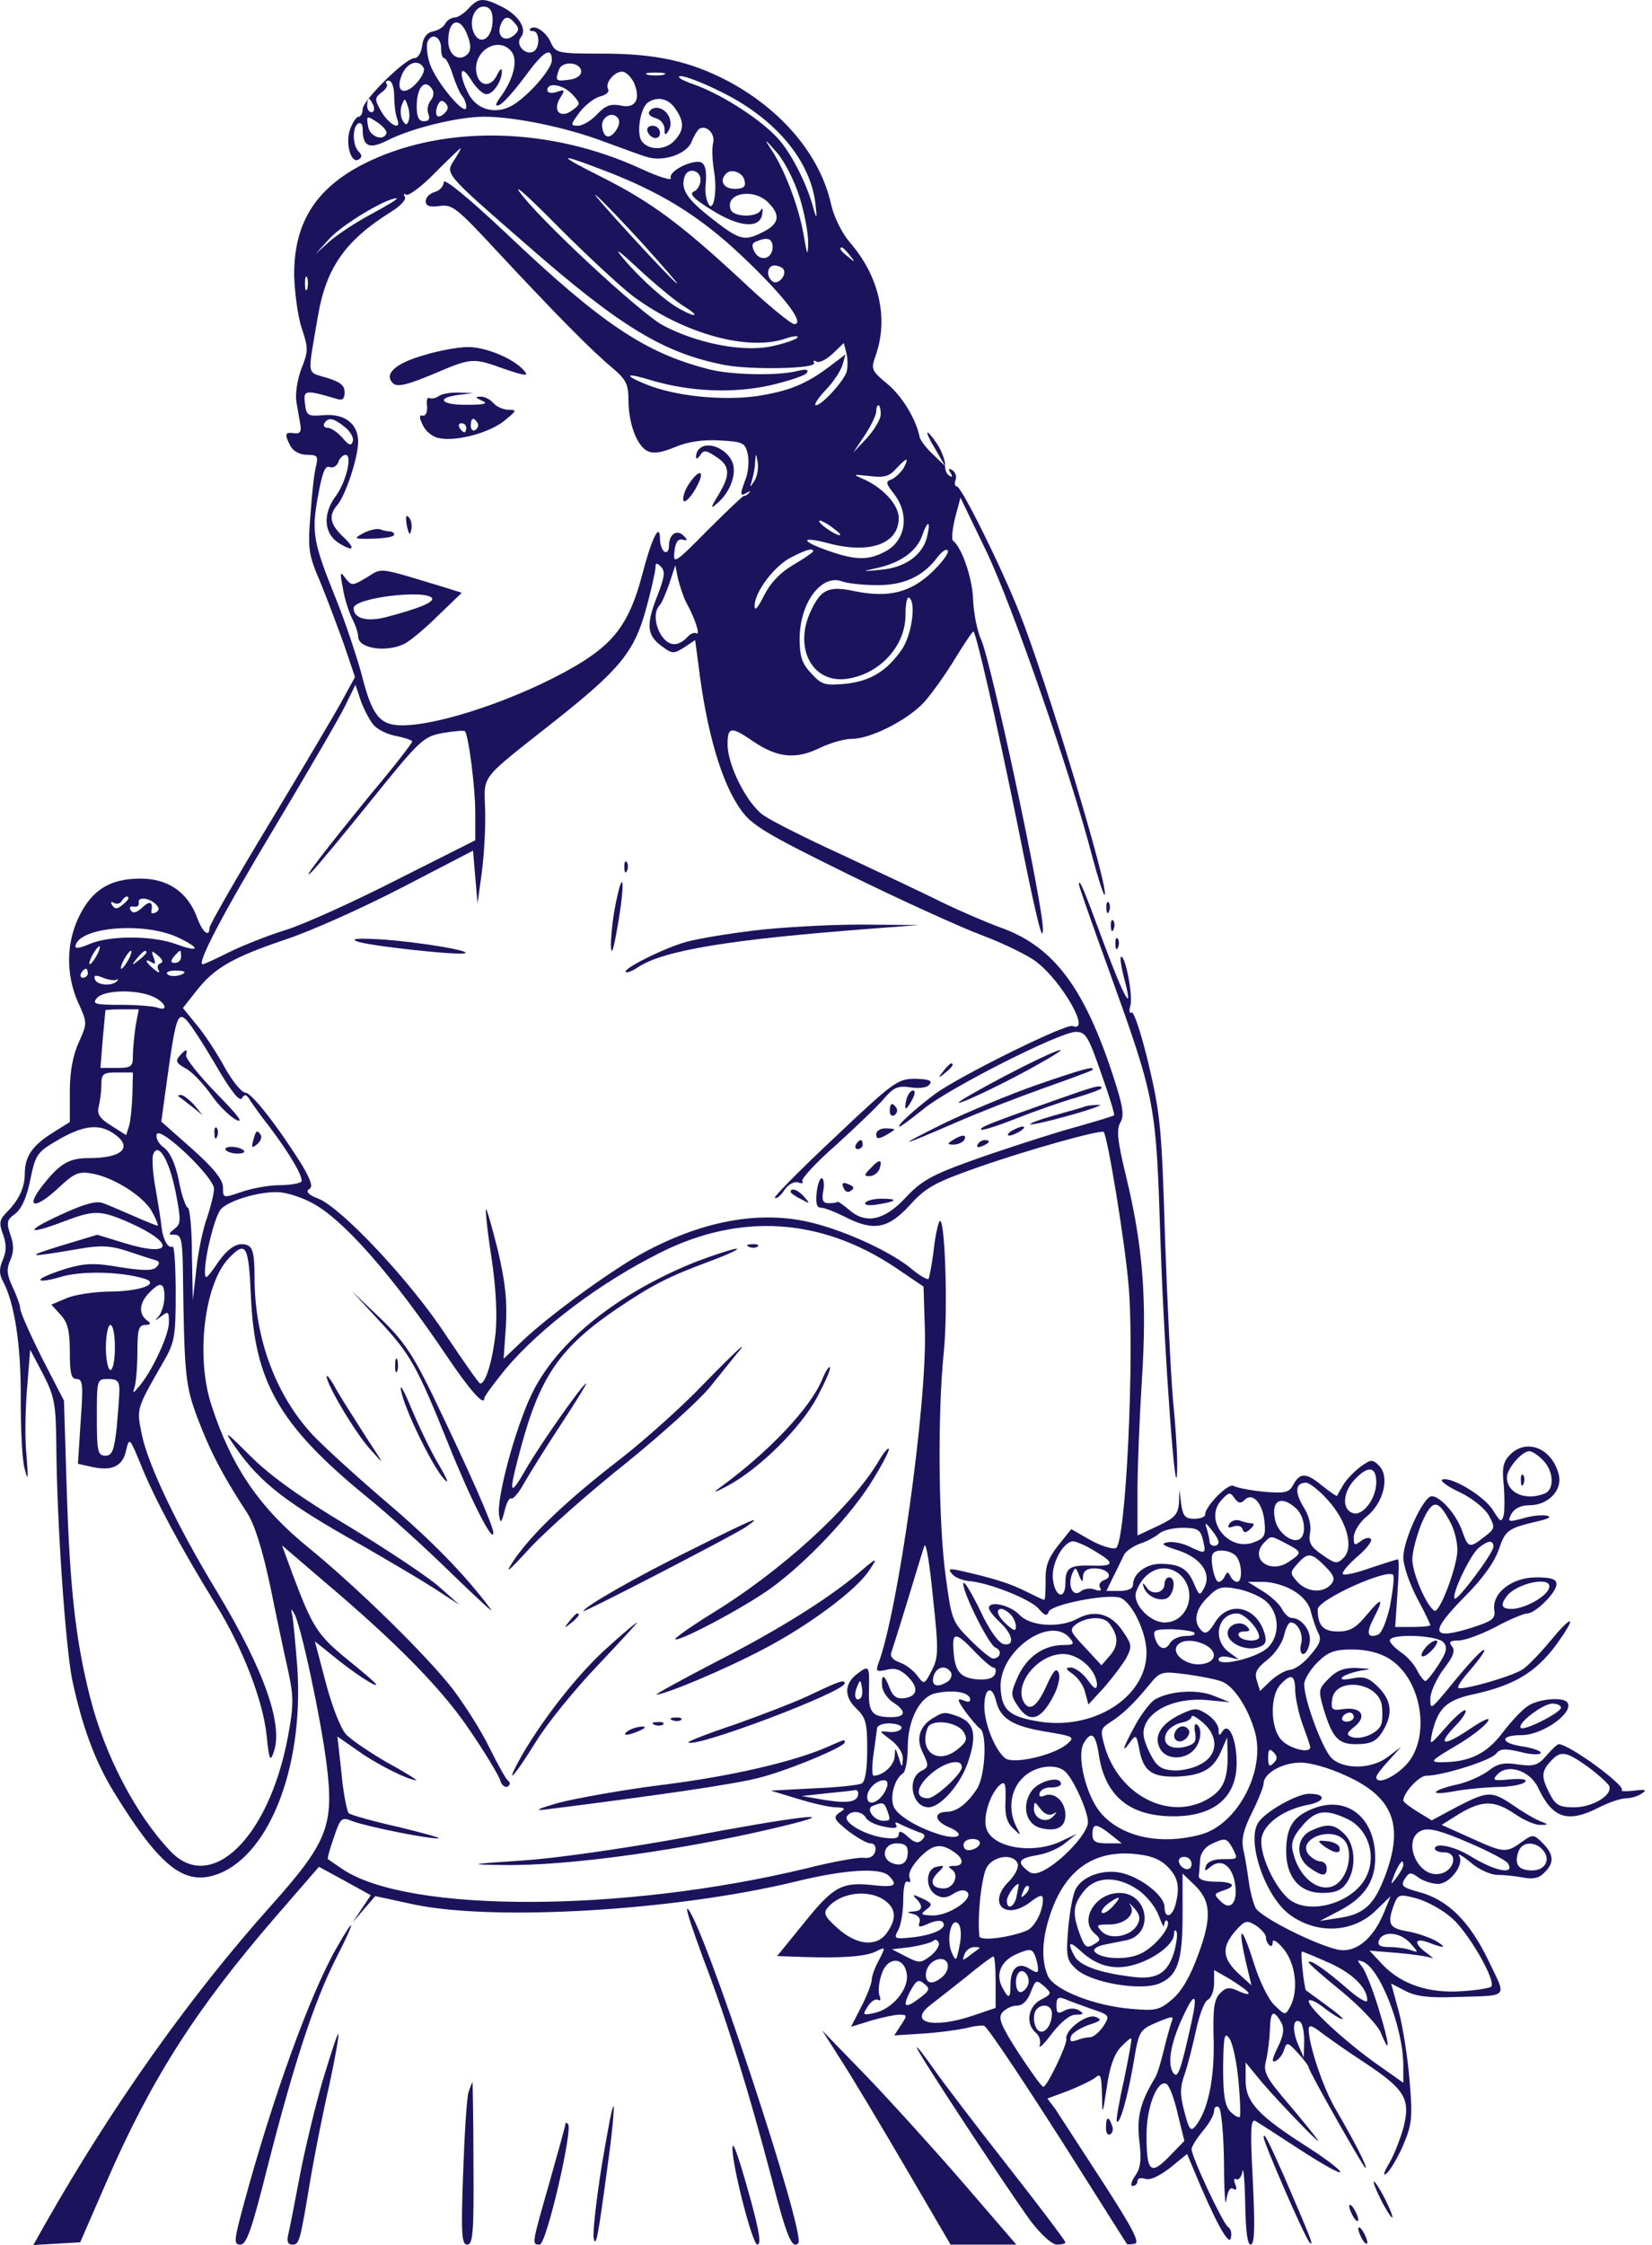 <svg width="162" height="220" viewBox="0 0 162 220" fill="none" xmlns="http://www.w3.org/2000/svg">
<path d="M45.944 0.836C45.503 1.322 44.884 1.72 44.575 1.72C44.266 1.72 43.824 1.985 43.647 2.338C43.471 2.692 42.896 3.001 42.41 3.089C41.836 3.222 41.483 3.708 41.394 4.503C41.306 5.166 40.997 5.696 40.643 5.696C39.76 5.696 35.563 9.848 35.563 10.688C35.563 11.085 35.386 11.439 35.165 11.439C34.944 11.439 34.591 11.969 34.326 12.676C33.84 14.045 34.414 16.077 35.165 15.636C35.519 15.415 35.519 15.194 35.165 14.84C34.547 14.222 34.547 12.455 35.121 12.101C35.386 11.969 35.563 12.19 35.563 12.632C35.563 14.399 36.225 14.664 38.037 13.736C40.422 12.543 44.928 11.439 47.491 11.439C50.495 11.439 55.575 12.499 59.198 13.868C60.921 14.487 62.776 15.194 63.395 15.37C65.029 15.901 67.326 15.105 67.812 13.913C68.033 13.338 68.386 12.764 68.563 12.632C69.27 12.19 70.154 13.117 69.933 14.001C69.8 14.487 69.844 15.724 70.021 16.784C70.374 18.772 69.933 21.114 69.403 19.832C69.226 19.435 69.138 18.728 69.182 18.286C69.358 16.608 69.138 15.857 68.475 15.857C67.326 15.857 65.559 16.872 65.78 17.447C65.913 17.756 64.543 17.314 62.82 16.519C54.073 12.499 43.912 12.19 36.27 15.768C31.101 18.198 28.804 21.688 28.848 26.989C28.892 28.668 29.201 31.009 29.599 32.202C30.262 34.146 30.217 34.455 29.555 36.134C29.157 37.194 28.936 38.564 29.069 39.403C29.201 40.154 29.378 41.214 29.466 41.7C29.555 42.319 29.378 42.54 28.848 42.451C27.92 42.319 27.876 42.54 28.494 43.732C28.759 44.218 29.422 44.572 30.129 44.572C31.145 44.572 31.233 44.704 30.968 45.764C30.792 46.471 30.571 48.592 30.438 50.536C30.173 53.761 30.262 54.379 31.366 56.941C32.029 58.532 33.045 61.271 33.707 63.082L34.812 66.351L33.575 68.604C32.912 69.841 29.687 75.275 26.462 80.621C23.193 86.01 20.543 90.649 20.543 90.914C20.543 91.93 19.836 91.356 19.305 89.853C18.378 87.424 16.478 86.098 13.783 86.098C10.779 86.098 9.012 87.203 7.731 89.853C6.494 92.416 6.45 95.464 7.643 98.203C8.57 100.235 8.57 100.235 7.731 102.135C7.157 103.372 6.847 105.006 6.847 106.95V109.954L5.08 111.059C3.137 112.296 2.43 113.356 2.43 115.035C2.43 116.36 1.855 117.597 0.663 118.79C-0.044 119.497 -0.133 119.85 0.309 120.999C0.663 122.015 0.618 122.677 0.265 123.472C-0.088 124.312 -0.088 124.842 0.265 125.505C1.458 127.714 2.076 131.955 2.032 137.123C2.032 140.039 2.165 143.131 2.43 143.971C2.739 145.208 2.783 144.987 2.606 142.69C2.43 141.188 2.474 138.184 2.651 136.107L2.96 132.264L4.241 134.694C5.345 136.858 5.478 137.565 5.522 141.541C5.566 149.007 6.406 161.156 7.068 164.557C8.04 169.108 9.277 172.509 11.133 175.558C15.506 182.67 17.892 184.702 20.984 183.775C26.241 182.184 29.82 173.393 29.157 163.409C28.98 161.112 28.759 158.814 28.671 158.328C28.494 157.622 28.539 157.577 28.848 158.108C29.466 159.079 31.454 168.312 32.029 172.907C32.78 178.915 32.117 180.55 26.506 186.823C18.643 195.614 11.044 206.305 4.462 217.879L3.269 220L5.566 219.867L7.864 219.735L10.382 213.948C14.799 203.787 19.129 196.984 26.948 187.927L31.278 182.935L33.796 184.305L36.358 185.718L35.474 187.044L34.591 188.369L35.695 187.088L36.8 185.807L40.687 186.646C48.639 188.281 66.31 187.22 77.973 184.393C82.832 183.2 86.323 182.979 87.162 183.819C88.09 184.746 87.736 184.967 85.748 184.746C82.612 184.393 81.772 184.791 78.901 188.369L76.206 191.682L78.724 191.771C82.612 191.903 84.997 191.726 85.969 191.196C86.853 190.755 86.853 190.799 86.19 192.08C85.792 192.787 85.483 193.67 85.483 194.024C85.483 194.333 85.041 195.526 84.467 196.63L83.451 198.618L85.439 198C86.499 197.69 87.78 197.425 88.222 197.425C88.973 197.425 88.973 197.514 88.355 198.441L87.692 199.458L90.475 199.281C91.977 199.192 93.877 198.927 94.716 198.751C95.556 198.53 96.351 198.441 96.528 198.53C96.969 198.795 101.254 205.245 106.07 212.887C108.455 216.643 110.443 219.823 110.488 219.867C110.532 219.956 110.885 219.956 111.283 219.867C111.813 219.779 111.018 218.277 108.102 213.771C105.981 210.502 103.905 207.321 103.508 206.703L102.712 205.642L104.744 204.891C105.849 204.45 107.042 203.875 107.395 203.61C107.925 203.124 108.014 203.389 108.058 205.201C108.102 207.365 108.102 207.365 108.544 204.494C108.809 202.594 109.251 201.313 109.869 200.65C110.399 200.076 110.885 199.678 110.929 199.767C111.018 199.811 110.664 201.666 110.222 203.831C109.737 205.952 109.427 207.807 109.516 207.895C109.825 208.205 110.576 205.51 111.15 202.197C111.68 199.016 111.725 198.927 113.447 198.176C115.082 197.514 115.126 197.514 114.861 198.221C114.729 198.618 114.375 199.855 114.11 200.96C113.845 202.064 113.492 203.257 113.271 203.61C111.813 205.996 111.459 207.454 111.725 209.795C111.945 211.65 111.857 212.446 111.327 213.197C110.929 213.771 110.841 214.213 111.062 214.213C111.327 214.213 111.548 213.992 111.548 213.727C111.548 213.462 111.857 213.373 112.299 213.506C112.741 213.683 113.624 213.285 114.729 212.446L116.407 211.076L117.114 212.755C119.146 217.659 120.516 220.133 120.693 219.337C120.825 218.896 120.693 218.365 120.427 218.233C119.942 217.924 116.849 211.385 116.849 210.59C116.849 210.369 117.335 209.574 117.954 208.823C118.572 208.116 119.058 207.233 119.058 206.879C119.058 206.482 119.279 206.349 119.5 206.482C119.765 206.614 119.986 209.044 120.03 211.916C120.03 214.743 120.162 216.422 120.251 215.626C120.383 214.743 120.604 214.301 120.913 214.478C121.267 214.699 121.311 214.522 121.134 214.036C120.958 213.638 121.002 213.418 121.223 213.55C121.444 213.683 121.753 213.329 121.841 212.799C121.929 212.225 122.062 213.638 122.106 215.847C122.15 218.631 122.327 219.956 122.636 219.956C123.034 219.956 123.078 218.321 122.857 213.727C122.592 208.691 122.636 207.586 123.122 207.851C123.432 208.028 125.419 209.309 127.584 210.723C129.705 212.092 131.428 213.064 131.428 212.843C131.428 212.622 129.97 211.518 128.247 210.414C123.387 207.321 122.15 205.996 122.15 203.875V202.108L123.785 204.096C125.729 206.349 130.102 210.855 129.13 209.574C128.777 209.088 127.452 207.454 126.171 205.952C124.138 203.566 123.873 203.036 124.138 201.976C124.315 201.313 124.492 199.899 124.536 198.883C124.58 197.028 124.889 196.851 125.685 198.265C125.95 198.839 125.861 199.502 125.287 200.65C124.757 201.755 124.668 202.152 125.066 201.976C125.375 201.843 125.773 201.357 125.905 200.915C126.171 200.076 126.259 200.076 127.275 201.18C127.849 201.799 128.335 202.462 128.335 202.594C128.335 202.948 133.725 212.446 133.902 212.446C134.167 212.446 132.665 209.574 130.986 206.703C129.749 204.626 128.335 200.385 128.335 198.839C128.335 198.397 128.689 198.486 129.572 199.192C130.235 199.678 132.09 201.004 133.725 202.064C137.745 204.715 138.319 205.642 137.657 208.381C137.347 209.53 136.729 211.12 136.243 211.96C135.669 212.932 135.58 213.285 135.978 212.976C136.331 212.667 137.082 211.43 137.612 210.193C138.452 208.205 138.54 207.498 138.231 203.919C138.054 201.666 137.568 198.618 137.171 197.116L136.42 194.377L137.789 195.084C138.761 195.614 140.086 195.791 142.472 195.702C148.127 195.526 147.773 195.923 145.962 192.124C144.107 188.281 141.986 186.16 139.159 185.409C137.524 184.967 137.347 184.791 137.745 184.128C138.187 183.465 138.319 183.421 139.114 183.995C139.6 184.349 140.484 184.614 141.014 184.614C142.163 184.614 143.621 182.714 143.09 181.875C142.87 181.566 143.4 181.831 144.195 182.493C144.99 183.2 146.183 183.73 146.89 183.73C147.552 183.73 148.701 183.863 149.408 183.995C150.336 184.172 150.954 184.04 151.44 183.51C152.456 182.538 152.368 181.698 151.263 180.594C150.424 179.754 150.291 179.754 149.408 180.373C147.729 181.61 147.552 181.61 144.416 180.196L141.368 178.827L143.135 177.722C145.388 176.397 146.536 176.397 148.568 177.766C149.452 178.385 150.601 178.871 151.087 178.827C151.882 178.827 151.882 178.783 150.954 178.429C150.424 178.208 149.231 177.501 148.348 176.883C146.271 175.469 145.874 175.513 142.87 177.06L140.396 178.385L139.026 177.546C138.231 177.06 137.612 176.574 137.612 176.441C137.612 175.69 139.159 174.011 139.865 174.011C141.456 174.011 146.227 172.509 146.713 171.847C147.111 171.361 147.552 171.317 149.054 171.67C150.026 171.935 150.954 171.979 151.087 171.803C151.219 171.626 150.424 171.317 149.319 171.14C147.111 170.831 147.022 170.035 149.187 170.035C151.352 170.035 154.532 167.694 153.649 166.766C153.119 166.28 150.821 166.501 149.85 167.164C149.275 167.517 148.171 168.71 147.331 169.815C145.785 171.847 144.107 172.686 141.368 172.686C140.175 172.686 140.263 172.554 142.737 171.096C144.195 170.256 145.609 169.152 145.874 168.71C146.227 168.224 145.609 168.445 144.151 169.417C141.544 171.184 140.882 171.051 142.693 169.152C143.4 168.445 143.841 167.738 143.709 167.606C143.576 167.473 142.737 168.18 141.809 169.24C140.175 171.096 140.175 171.096 140.44 169.815C141.014 167.385 141.853 166.59 144.548 166.015C148.789 165.088 150.998 163.674 153.207 160.316C154.621 158.24 153.958 158.461 152.103 160.714C151.087 161.951 149.85 163.232 149.319 163.586C148.259 164.292 143.267 165.706 143.002 165.397C142.87 165.308 143.4 164.513 144.195 163.63C144.946 162.746 145.564 161.907 145.564 161.73C145.52 161.377 143.974 163.055 141.721 165.839C140.307 167.517 140.263 167.517 140.263 166.457C140.263 165.839 140.837 164.557 141.544 163.586C142.516 162.349 142.737 161.73 142.384 161.332C142.03 160.891 142.207 160.758 143.046 160.758C143.665 160.758 145.299 160.14 146.669 159.433C148.038 158.682 149.452 158.108 149.761 158.108C150.556 158.108 152.633 156.075 152.633 155.236C152.633 154.75 152.147 154.573 150.645 154.573C148.259 154.573 146.271 156.12 146.536 157.798C146.669 158.638 146.315 158.859 144.283 159.521C140.263 160.758 140.131 160.007 143.753 156.34C145.432 154.662 146.58 153.027 146.978 151.834C147.641 149.891 147.862 149.758 151.087 149.007C151.97 148.786 152.147 148.609 151.661 148.521C151.263 148.433 150.203 148.521 149.364 148.786C147.862 149.184 147.817 149.14 148.215 148.344C148.524 147.814 149.143 147.505 149.982 147.505C151.838 147.505 153.251 146.003 152.854 144.501C152.191 141.85 149.585 140.878 147.994 142.645C147.376 143.308 147.287 143.971 147.464 145.561C147.552 146.666 147.552 147.947 147.464 148.433C147.243 149.228 147.155 149.184 146.404 147.991C145.564 146.621 142.339 144.678 141.456 144.987C141.147 145.075 141.898 145.65 143.135 146.224C144.416 146.842 145.609 147.814 146.006 148.521C146.625 149.67 146.625 149.802 145.564 150.597C144.107 151.746 143.974 151.702 143.4 150.067C142.825 148.389 141.235 146.621 140.396 146.621C139.6 146.621 137.612 150.907 137.612 152.63C137.612 153.425 138.231 155.192 138.938 156.561C139.689 157.931 140.263 159.168 140.263 159.256C140.263 159.344 139.468 159.433 138.54 159.433H136.817L137.038 156.12C137.171 154.308 137.215 152.806 137.082 152.806C136.95 152.806 135.757 153.204 134.387 153.646C133.062 154.132 131.825 154.397 131.693 154.264C131.56 154.087 132.179 153.336 133.106 152.541C133.99 151.79 134.608 150.995 134.432 150.818C134.255 150.597 133.813 150.73 133.416 151.039C132.841 151.481 132.753 151.437 132.753 150.642C132.753 150.111 133.327 149.14 134.078 148.565C135.713 147.196 136.287 144.678 135.227 143.617C134.564 142.955 134.432 142.999 133.327 143.794C132.709 144.28 131.958 145.075 131.693 145.561C131.428 146.003 131.163 146.489 131.118 146.577C131.074 146.666 130.412 146.18 129.616 145.561C128.07 144.28 127.452 144.28 126.789 145.561C126.391 146.268 125.994 146.356 123.917 146.18C122.592 146.047 121.267 145.782 120.958 145.605C120.472 145.296 118.174 147.593 118.174 148.433C118.174 148.654 117.688 148.83 117.114 148.83C116.231 148.83 116.01 148.565 115.833 147.417L115.656 145.959L115.612 147.284C115.524 148.389 115.215 148.742 113.536 149.537L111.548 150.465V146.003C111.548 143.529 111.769 138.581 111.99 135.003C112.476 127.36 112.078 122.103 110.443 115.344C109.56 111.721 109.471 110.661 109.869 109.998C110.267 109.292 110.134 108.452 109.162 105.448C106.335 96.789 103.331 92.813 98.295 90.958C96.704 90.384 94.054 89.235 92.331 88.396C90.652 87.556 86.323 85.524 82.744 83.845C79.166 82.211 75.632 80.444 74.836 79.869C73.246 78.721 71.346 75.01 71.346 72.934C71.346 71.211 71.7 71.166 73.82 72.624C76.206 74.259 78.017 74.436 80.314 73.331C81.375 72.801 82.832 72.403 83.539 72.403C85.395 72.403 89.017 70.548 90.608 68.825C91.359 67.986 92.728 66.086 93.656 64.54C94.584 63.038 95.379 61.845 95.467 61.889C95.776 62.243 97.676 70.504 99.664 80.223C101.608 89.942 102.271 92.637 102.271 91.046C102.271 88.572 97.234 65.026 96.218 62.684C95.821 61.845 95.467 60.034 95.423 58.709C95.335 56.588 94.319 53.628 93.435 52.965C93.303 52.833 93.391 51.861 93.656 50.757L94.186 48.769L96.748 54.07C99.222 59.239 105.054 75.938 107.13 84.022C107.704 86.143 108.235 87.777 108.323 87.689C108.809 87.203 102.58 66.616 100.018 60.166C98.206 55.572 94.275 47.664 93.833 47.664C93.656 47.664 93.568 47.399 93.7 47.046C93.833 46.692 93.7 46.295 93.391 46.074C93.037 45.853 92.949 45.941 93.214 46.339C93.435 46.692 93.391 46.825 93.082 46.604C92.817 46.471 92.64 45.985 92.684 45.544C92.684 45.146 92.375 44.263 91.933 43.556C90.74 41.789 90.564 42.098 91.712 43.997L92.684 45.676L91.491 44.528C90.829 43.909 90.21 43.114 90.166 42.761C89.813 41.038 88.443 38.785 86.985 37.592C85.439 36.311 85.395 36.178 85.881 34.809C87.162 31.142 86.19 26.989 83.274 23.676C82.567 22.837 81.772 21.246 81.507 20.053C80.447 15.238 76.692 10.776 71.391 7.949C67.68 6.005 64.322 5.254 59.109 5.254C54.692 5.254 54.515 5.21 54.029 4.194C53.543 3.089 52.438 2.382 51.997 2.824C51.864 2.957 51.997 3.045 52.262 3.045C52.925 3.045 52.969 4.635 52.35 5.033C51.555 5.519 50.495 4.37 51.069 3.663C51.732 2.868 50.892 1.499 49.214 0.659C47.358 -0.268 46.916 -0.224 45.944 0.836ZM48.286 2.338C48.109 4.105 46.784 4.459 46.342 2.868C46.033 1.543 46.828 0.35 47.756 0.704C48.197 0.88 48.374 1.41 48.286 2.338ZM50.539 2.338C50.937 2.78 50.892 3.045 50.362 3.487C49.479 4.194 48.683 3.531 49.081 2.471C49.434 1.543 49.876 1.499 50.539 2.338ZM45.9 3.619C46.209 4.459 46.165 4.989 45.856 5.298C45.017 6.137 43.956 5.386 43.956 4.017C43.956 1.808 45.193 1.543 45.9 3.619ZM43.25 4.768C43.25 5.254 43.382 5.696 43.559 5.696C43.736 5.696 44.133 6.447 44.398 7.33C44.708 8.258 45.105 9.186 45.326 9.407C45.547 9.672 45.724 10.158 45.724 10.511C45.679 11.527 42.719 7.993 42.145 6.226C41.88 5.431 41.792 4.459 41.924 4.105C42.322 3.133 43.294 3.619 43.25 4.768ZM50.141 5.033C50.804 5.828 50.406 7.595 49.214 9.318C48.551 10.202 48.507 10.467 48.949 10.29C49.346 10.158 50.45 8.876 51.511 7.463C53.278 5.033 54.117 4.503 54.117 5.917C54.117 6.668 52.218 8.965 50.583 10.113C48.904 11.306 46.828 10.909 45.944 9.186C44.928 7.242 45.105 6.093 46.165 7.772C46.651 8.567 47.314 9.23 47.712 9.23C48.374 9.23 49.258 7.905 49.214 6.933C49.214 6.623 48.993 6.8 48.728 7.374C48.065 8.7 46.872 8.435 46.696 6.977C46.475 4.9 48.904 3.531 50.141 5.033ZM41.527 6.623C41.703 6.888 41.394 7.551 40.82 8.17C39.583 9.495 38.699 8.921 39.45 7.242C39.98 6.093 41.041 5.784 41.527 6.623ZM56.989 7.021C56.989 7.419 56.503 7.728 55.796 7.816C54.471 7.993 54.426 7.905 54.824 6.8C55.178 5.917 56.989 6.093 56.989 7.021ZM62.157 8.081C62.864 9.716 62.334 10.688 60.832 10.334C59.86 10.158 59.374 10.334 58.535 11.218C57.961 11.836 57.121 12.322 56.679 12.322C55.928 12.322 55.928 12.234 56.812 11.041C57.342 10.334 58.226 9.627 58.844 9.451C59.419 9.318 59.772 9.009 59.639 8.744C59.286 8.17 60.214 7.021 61.009 7.021C61.362 7.021 61.848 7.507 62.157 8.081ZM65.073 7.33C64.632 7.419 63.925 7.419 63.527 7.33C63.085 7.198 63.439 7.109 64.278 7.109C65.117 7.109 65.471 7.198 65.073 7.33ZM70.728 9.009C76.029 11.615 79.431 15.68 79.961 19.921C80.138 21.423 80.094 21.555 79.784 20.495C79.21 18.198 77.708 15.238 76.471 13.78C74.925 11.925 70.949 9.318 68.121 8.302C66.84 7.86 66.266 7.507 66.752 7.463C67.282 7.463 69.049 8.17 70.728 9.009ZM38.655 9.407C38.655 10.246 38.788 11.262 38.964 11.704C39.406 12.897 38.081 12.19 37.33 10.82C36.711 9.716 36.756 9.583 37.418 9.053C37.86 8.744 38.081 8.346 37.904 8.214C37.772 8.037 37.86 7.905 38.125 7.905C38.434 7.905 38.655 8.567 38.655 9.407ZM42.41 8.788C42.587 9.053 42.499 9.539 42.233 9.848C41.968 10.158 41.836 10.776 42.013 11.174C42.189 11.66 42.057 11.88 41.571 11.88C41.085 11.88 40.864 11.483 40.864 10.423C40.864 8.479 41.703 7.639 42.41 8.788ZM56.149 9.274C56.945 10.158 56.945 10.202 56.105 10.82C54.957 11.66 54.161 10.864 54.912 9.627C55.443 8.788 55.398 8.744 54.603 9.009C54.073 9.186 53.675 9.097 53.675 8.832C53.675 7.993 55.266 8.302 56.149 9.274ZM36.623 10.334C36.756 10.688 36.667 10.997 36.446 10.997C36.181 10.997 36.005 10.688 36.005 10.334C36.005 9.981 36.093 9.672 36.181 9.672C36.27 9.672 36.446 9.981 36.623 10.334ZM40.069 11.836C39.892 12.322 39.76 12.278 39.45 11.748C39.274 11.395 39.23 10.732 39.406 10.29C39.671 9.583 39.715 9.583 39.98 10.379C40.157 10.82 40.201 11.483 40.069 11.836ZM43.603 11.085C42.94 11.748 42.543 11.35 42.896 10.379C43.117 9.848 43.338 9.76 43.647 10.069C44.001 10.423 44.001 10.688 43.603 11.085ZM66.222 10.643C67.105 11.925 67.105 12.72 66.178 13.736C65.338 14.708 63.704 14.796 62.953 13.868C62.378 13.162 62.776 10.511 63.571 10.025C64.499 9.407 65.559 9.672 66.222 10.643ZM60.479 12.676C59.86 13.648 59.242 13.603 59.065 12.543C58.844 11.615 59.904 10.864 60.523 11.483C60.788 11.748 60.788 12.146 60.479 12.676ZM37.904 13.029C37.639 13.913 36.225 13.383 36.093 12.366C35.916 11.306 35.96 11.306 36.976 11.969C37.507 12.322 37.948 12.808 37.904 13.029ZM78.415 19.346C78.901 20.893 79.254 22.881 79.254 23.764C79.21 25.178 79.166 25.09 78.812 23.057C78.371 20.407 77.001 16.74 75.72 14.796C74.881 13.515 74.925 13.515 76.206 14.973C76.957 15.857 77.929 17.756 78.415 19.346ZM44.575 15.636C43.647 17.049 43.471 16.872 51.643 23.985C60.832 32.025 65.117 34.632 71.126 35.78C73.776 36.266 80.182 36.134 79.829 35.559C79.696 35.339 79.829 35.294 80.049 35.427C80.314 35.604 81.021 35.25 81.64 34.676L82.744 33.616L83.009 34.632C83.142 35.206 83.142 36.045 83.009 36.487C82.612 37.503 80.579 39.712 80.005 39.712C79.784 39.712 80.182 39.05 80.933 38.254C81.684 37.503 82.435 36.355 82.612 35.78L82.921 34.72L81.463 35.825C79.033 37.68 77.31 38.343 74.13 38.829C70.728 39.27 66.266 38.829 63.395 37.68C61.009 36.708 61.362 36.487 63.925 37.282C67.68 38.387 71.832 38.564 75.499 37.768C77.355 37.327 78.989 36.797 79.122 36.532C79.343 36.222 79.033 36.134 78.194 36.355C76.294 36.841 71.656 36.752 69.491 36.178C63.262 34.588 58.977 31.716 49.611 22.837C45.9 19.346 43.515 17.403 43.515 17.844C43.515 18.242 43.117 18.684 42.631 18.816C42.145 18.949 41.748 19.346 41.748 19.7C41.748 20.186 42.101 20.318 43.117 20.186C44.354 20.009 44.796 20.363 48.728 24.604C54.206 30.479 57.916 34.278 59.993 36.001C61.362 37.15 61.627 37.636 61.627 39.138C61.627 41.479 62.423 43.6 63.439 44.174C64.057 44.483 64.764 44.395 66.178 43.821C67.415 43.291 68.873 43.07 70.551 43.158C72.893 43.291 73.069 43.379 73.334 44.528C73.467 45.19 73.379 46.295 73.114 46.957C72.539 48.504 72.539 48.68 73.246 48.283C73.511 48.106 73.644 48.106 73.467 48.283C73.334 48.459 73.069 48.636 72.937 48.592C72.848 48.592 71.214 50.138 69.358 51.993C66.178 55.218 66.001 55.307 66.133 54.07C66.222 53.142 66.487 52.789 66.929 52.877C67.415 53.01 67.459 52.921 67.061 52.524C66.399 51.817 65.603 52.347 65.603 53.451C65.603 53.937 65.427 54.202 65.162 54.07C64.941 53.937 64.72 53.363 64.72 52.833C64.72 51.11 63.925 52.656 62.953 56.411C61.716 61.05 60.214 63.038 56.459 65.247C51.113 68.383 43.205 71.078 39.45 71.078C37.242 71.078 36.49 70.15 35.474 66.13C34.989 64.363 33.884 61.006 32.956 58.709C30.703 53.142 30.526 52.17 31.189 48.592C31.587 46.339 31.896 45.588 32.294 45.764C32.647 45.897 33.045 45.676 33.177 45.279C33.31 44.881 33.663 44.572 33.884 44.572C34.591 44.572 33.928 47.267 32.912 48.636C31.631 50.359 31.764 52.259 33.177 53.186C34.723 54.158 34.944 53.805 33.575 52.524C32.338 51.331 32.205 50.492 33.089 49.475C33.884 48.548 35.121 44.837 35.121 43.291C35.121 41.523 33.796 40.507 31.719 40.684C30.173 40.817 30.041 40.728 29.908 39.535C29.731 38.21 29.908 38.166 33.045 39.094C33.575 39.27 33.796 39.094 33.796 38.431C33.796 37.768 33.354 37.415 32.029 37.017C30.041 36.399 30.129 37.062 31.189 30.921C31.984 26.238 33.884 23.543 38.346 20.76C39.23 20.23 39.848 19.567 39.715 19.302C39.539 19.037 39.583 18.949 39.848 19.081C40.069 19.214 41.35 18.286 42.631 16.961C43.956 15.636 45.105 14.531 45.149 14.531C45.238 14.531 44.972 15.017 44.575 15.636ZM58.756 16.519C64.676 18.728 68.563 21.114 72.804 25.134C76.957 29.066 78.989 31.76 77.885 31.76C77.575 31.76 75.19 29.817 72.628 27.387C66.708 21.909 63.836 19.788 59.021 17.358C54.692 15.194 54.603 14.929 58.756 16.519ZM68.696 17.623C68.696 18.11 68.386 18.64 68.033 18.772C67.547 18.993 68.077 19.523 69.8 20.583C72.539 22.306 74.571 22.439 74.748 20.937C74.836 20.451 74.748 20.318 74.615 20.583C74.262 21.334 71.921 21.29 71.656 20.539C71.037 18.949 73.865 18.375 75.322 19.832C76.559 21.069 76.427 21.909 74.881 22.704C72.981 23.676 72.583 23.587 69.756 21.379C67.326 19.479 66.708 18.507 67.15 17.27C67.459 16.387 68.696 16.652 68.696 17.623ZM73.025 17.756C73.158 18.286 72.893 18.507 72.053 18.507C70.949 18.507 70.507 17.712 71.214 17.005C71.744 16.475 72.893 16.917 73.025 17.756ZM62.069 29.021C67.017 32.688 73.334 34.455 77.045 33.174C77.841 32.909 78.326 32.865 78.194 33.086C78.061 33.262 76.957 33.66 75.72 33.925C72.893 34.544 68.386 33.66 65.029 31.893C62.732 30.656 52.659 21.29 50.892 18.728C50.406 17.977 52.173 19.611 54.824 22.306C57.475 24.957 60.744 28.005 62.069 29.021ZM63.041 23.897C64.985 26.061 66.487 27.784 66.399 27.784C66.266 27.784 64.234 25.664 61.804 23.013C59.419 20.407 57.916 18.684 58.491 19.17C59.065 19.656 61.097 21.776 63.041 23.897ZM36.49 20.937C34.9 21.776 33.045 23.013 32.294 23.676L30.924 24.913L32.249 23.455C33.442 22.085 37.816 19.435 38.876 19.435C39.141 19.435 38.037 20.098 36.49 20.937ZM75.764 24.206C75.764 25.355 74.571 25.708 73.997 24.692C73.688 24.118 73.732 23.808 74.13 23.676C75.234 23.19 75.764 23.367 75.764 24.206ZM67.105 30.037C68.607 30.965 68.342 31.186 66.796 30.347C65.382 29.64 62.864 27.387 61.142 25.355C60.125 24.162 60.611 24.471 62.688 26.415C64.366 27.961 66.354 29.596 67.105 30.037ZM83.319 25.001C83.893 25.708 83.849 25.752 83.186 25.178C82.435 24.604 82.214 24.25 82.567 24.25C82.656 24.25 83.009 24.604 83.319 25.001ZM76.824 26.371C77.178 26.945 76.338 27.917 75.808 27.608C75.102 27.166 75.19 26.017 75.941 26.017C76.294 26.017 76.692 26.194 76.824 26.371ZM30.129 28.314C29.996 28.624 29.908 28.403 29.908 27.784C29.908 27.166 29.996 26.945 30.129 27.21C30.217 27.519 30.217 28.049 30.129 28.314ZM86.367 40.596C86.367 41.082 85.748 42.098 85.041 42.893L83.672 44.351L84.82 42.628C85.439 41.7 85.925 40.64 85.925 40.331C85.925 39.977 86.013 39.712 86.146 39.712C86.278 39.712 86.367 40.11 86.367 40.596ZM33.796 41.833C34.37 42.275 34.723 42.937 34.591 43.246C34.458 43.732 34.193 43.644 33.575 42.893C33.089 42.363 32.47 41.921 32.117 41.921C31.808 41.921 31.675 41.7 31.808 41.479C32.205 40.861 32.691 40.949 33.796 41.833ZM73.997 47.09C73.511 47.841 73.511 47.841 73.732 47.09C73.865 46.648 74.041 45.853 74.041 45.323C74.13 44.351 74.13 44.351 74.306 45.323C74.395 45.853 74.262 46.648 73.997 47.09ZM88.62 45.853C88.355 46.295 87.825 46.781 87.471 46.957C86.808 47.178 86.853 47.355 87.648 48.371C89.238 50.403 88.841 53.01 86.764 54.07C85.174 54.909 83.937 54.909 81.375 54.026C78.415 53.01 78.415 52.48 81.375 53.275C85.351 54.291 88.134 53.275 88.134 50.757C88.134 49.475 86.588 47.797 84.688 46.957C83.584 46.471 83.584 46.471 85.262 46.648C86.676 46.825 87.206 46.692 87.869 45.941C88.929 44.793 89.194 44.748 88.62 45.853ZM82.391 52.391C82.391 52.7 80.668 51.64 80.359 51.154C80.226 50.889 80.579 51.022 81.242 51.419C81.861 51.861 82.391 52.259 82.391 52.391ZM90.873 52.745C90.387 54.468 88.664 55.66 86.323 55.837C84.467 56.014 84.423 56.014 86.013 55.66C88.266 55.174 89.901 54.026 90.431 52.48C91.005 50.845 91.315 51.022 90.873 52.745ZM91.359 56.102C89.238 58.09 87.118 58.576 83.937 57.958C81.286 57.383 80.535 57.692 79.519 59.857C77.796 63.48 79.652 66.97 83.009 66.528C86.234 66.086 88.796 63.347 88.796 60.255C88.796 59.194 88.929 58.443 89.15 58.576C89.857 59.018 89.415 62.154 88.487 63.568C86.985 65.777 85.351 66.749 82.877 67.014C80.889 67.191 80.579 67.102 79.563 65.998C78.636 65.026 78.415 64.319 78.415 62.596C78.415 59.062 80.579 56.19 82.612 56.986C83.098 57.162 84.6 57.339 85.925 57.339C88.576 57.383 90.519 56.5 91.933 54.6C92.419 53.981 92.861 53.716 92.949 53.981C93.037 54.247 92.331 55.174 91.359 56.102ZM79.74 54.026C79.74 54.114 78.857 54.733 77.796 55.351C76.515 56.102 75.543 57.118 74.925 58.355C74.306 59.592 73.997 59.945 73.997 59.371C73.997 58.002 75.985 55.395 77.62 54.6C79.078 53.849 79.74 53.672 79.74 54.026ZM64.543 58.178C63.35 61.138 63.395 62.199 64.808 63.259C65.913 64.098 66.045 64.098 67.105 63.435L68.166 62.729L68.475 65.026C69.27 71.697 70.772 76.777 72.672 79.383C73.732 80.885 75.234 81.769 83.142 85.657C88.178 88.131 94.098 90.825 96.218 91.621C98.339 92.416 100.813 93.609 101.652 94.271C104.17 96.215 107.042 101.251 105.186 100.544C104.524 100.279 94.009 105.492 91.668 107.215C89.68 108.717 87.825 110.396 88.222 110.396C88.355 110.396 89.415 109.601 90.564 108.673C93.037 106.641 103.949 101.119 105.496 101.119C106.467 101.119 106.732 101.561 107.969 105.139C108.765 107.348 109.339 109.247 109.251 109.292C109.162 109.38 106.953 110.043 104.259 110.794C101.608 111.589 97.411 112.958 94.981 113.842C91.315 115.167 90.254 115.786 88.752 117.42C86.676 119.629 84.865 119.982 83.23 118.525C82.7 118.083 82.214 117.729 82.126 117.774C82.037 117.862 81.64 117.906 81.242 117.906C80.712 117.906 80.579 117.597 80.712 116.802C80.844 116.183 80.8 115.565 80.624 115.476C80.447 115.344 80.182 115.962 80.094 116.802C79.961 117.906 80.094 118.348 80.491 118.348C80.844 118.348 81.861 118.746 82.832 119.231C85.66 120.689 87.074 120.424 89.194 118.127C90.784 116.36 91.668 115.874 95.953 114.372C100.724 112.693 108.014 110.661 108.235 110.926C108.632 111.456 110.311 121.705 110.664 125.858C111.283 132.75 110.399 151.304 109.427 151.702C109.074 151.834 107.925 151.481 106.909 150.907L105.054 149.846L103.773 151.437C102.801 152.674 102.491 153.469 102.536 154.883C102.536 155.943 102.491 156.782 102.403 156.782C102.315 156.782 101.475 156.385 100.592 155.943C99.09 155.192 97.632 154.706 94.142 153.911C93.082 153.69 92.949 153.734 93.347 154.22C93.612 154.573 94.319 154.838 94.937 154.927C96.925 155.059 101.122 156.738 101.873 157.666C102.447 158.328 102.668 158.417 102.845 157.931C103.11 157.224 108.544 156.164 109.825 156.561C110.974 156.959 112.431 159.919 112.431 161.951C112.431 166.28 107.307 169.549 101.961 168.71C98.913 168.224 98.206 167.561 98.118 165.308C98.029 161.73 103.022 158.24 104.921 160.537C105.407 161.112 105.275 161.2 104.303 161.2C102.359 161.2 100.724 162.349 99.841 164.248C99.09 165.927 99.09 166.104 99.797 167.164C100.945 168.931 102.094 168.578 103.331 166.148C103.773 165.308 103.993 164.337 103.817 163.939C103.596 163.409 103.331 163.674 102.712 164.999C101.785 167.12 101.034 167.738 100.459 166.899C99.311 165.132 101.74 162.083 104.259 162.083C105.849 162.083 107.572 163.718 107.572 165.132C107.528 165.618 107.263 165.485 106.644 164.602C106.158 163.939 105.407 163.409 105.01 163.409C104.435 163.409 104.479 163.541 105.23 164.071C105.716 164.425 106.291 165.22 106.423 165.883L106.732 167.031L108.279 165.353C109.118 164.381 110.09 163.1 110.443 162.481C111.018 161.377 111.018 161.156 110.09 159.83C108.986 158.152 107.351 157.71 105.716 158.593C103.949 159.565 101.034 159.389 99.973 158.24C99.046 157.268 96.969 156.826 96.969 157.577C96.969 157.798 97.455 158.417 98.074 158.991C99.355 160.184 99.532 161.332 98.427 161.112C97.941 161.023 97.013 159.742 96.174 157.931C95.379 156.296 94.628 155.015 94.495 155.103C94.142 155.501 96.925 161.2 97.632 161.465C98.295 161.73 98.118 162.525 97.367 162.525C97.146 162.525 96.13 161.686 95.114 160.67C93.347 158.903 93.303 158.682 92.728 154.397C92.021 149.184 91.933 138.493 92.552 132.485C92.993 128.155 92.64 118.701 92.11 119.717C91.933 120.071 91.668 121.396 91.535 122.721C91.359 124.003 91.138 125.195 91.049 125.328C90.917 125.416 90.21 125.019 89.459 124.4C87.559 122.766 83.098 120.689 79.74 119.85C74.571 118.525 68.696 119.629 62.688 122.987C59.507 124.798 53.808 128.95 51.202 131.424L49.39 133.147L49.611 129.922C49.744 127.493 49.567 125.681 48.816 122.501C48.242 120.203 47.712 118.392 47.667 118.48C47.579 118.569 47.8 120.733 48.197 123.252C48.639 126.211 48.772 128.862 48.595 130.673C48.286 133.412 47.623 135.577 47.093 135.577C46.961 135.577 45.459 133.412 43.736 130.85C40.334 125.637 33.575 118.436 31.233 117.464C30.262 117.111 29.952 116.758 30.306 116.537C30.703 116.316 30.526 115.741 29.687 114.284C27.39 110.573 24.695 107.083 24.077 107.083C23.723 107.083 22.796 105.978 22.044 104.609C21.294 103.239 20.056 101.34 19.305 100.456L17.936 98.777L19.261 97.099C21.028 94.846 22.796 93.829 28.008 92.062C30.438 91.267 35.563 88.97 39.406 86.982L46.386 83.359L46.607 85.966L46.828 88.528L47.226 85.657C47.447 84.066 47.623 81.327 47.579 79.516C47.491 75.805 46.828 76.644 54.426 70.636C60.788 65.6 62.202 63.877 63.35 59.68C63.88 57.781 64.278 55.925 64.278 55.616C64.278 55.13 64.411 55.13 64.808 55.528C65.25 55.969 65.162 56.544 64.543 58.178ZM67.282 59.018C68.166 60.608 68.696 62.287 68.298 62.066C68.077 61.933 67.68 62.11 67.371 62.464C67.061 62.817 66.531 63.126 66.133 63.126C64.764 63.126 63.704 60.387 64.676 59.327C64.897 59.106 65.294 58.134 65.647 57.162L66.222 55.395L66.487 56.721C66.664 57.427 67.017 58.488 67.282 59.018ZM36.667 71.078C37.065 71.52 38.081 72.006 38.92 72.138C39.76 72.315 40.422 72.536 40.422 72.668C40.422 72.801 38.699 75.054 36.535 77.616C31.984 83.183 29.29 86.673 30.571 85.436C31.057 84.95 33.707 81.769 36.446 78.367C41.218 72.448 41.527 72.183 43.426 71.829C44.487 71.652 45.459 71.564 45.591 71.652C45.944 72.05 46.607 77.13 46.607 79.693V82.343L38.964 86.187C34.812 88.307 29.864 90.56 28.008 91.135C26.153 91.709 23.635 92.725 22.398 93.344C21.161 93.962 20.012 94.492 19.88 94.492C19.261 94.492 21.735 89.721 26.992 80.974C30.217 75.584 33.31 70.283 33.84 69.178L34.856 67.102L35.386 68.693C35.695 69.532 36.27 70.636 36.667 71.078ZM12.591 88.042C12.591 88.131 12.325 88.44 11.972 88.705C11.486 89.103 11.265 89.103 11 88.705C10.823 88.396 10.868 88.307 11.177 88.484C11.442 88.617 11.751 88.572 11.928 88.307C12.193 87.865 12.591 87.689 12.591 88.042ZM15.285 88.617C15.639 88.97 15.639 89.191 15.285 89.412C15.02 89.544 14.799 89.544 14.844 89.323C15.02 88.352 14.711 88.219 13.96 88.926C13.386 89.456 13.032 89.544 12.811 89.191C12.635 88.926 12.767 88.793 13.121 88.837C13.43 88.926 13.651 88.749 13.607 88.44C13.474 87.865 14.623 87.954 15.285 88.617ZM17.406 91.841C19.747 92.946 19.615 93.388 17.229 92.504C14.888 91.665 10.735 91.665 8.791 92.504C7.643 92.99 7.289 92.99 7.422 92.593C7.996 90.825 14.093 90.34 17.406 91.841ZM9.498 93.609C9.233 94.094 8.924 94.492 8.791 94.492C8.703 94.492 8.791 94.094 9.056 93.609C9.321 93.123 9.631 92.725 9.763 92.725C9.852 92.725 9.763 93.123 9.498 93.609ZM12.591 94.05C12.325 94.536 12.016 94.934 11.884 94.934C11.795 94.934 11.884 94.536 12.149 94.05C12.414 93.564 12.723 93.167 12.856 93.167C12.944 93.167 12.856 93.564 12.591 94.05ZM14.358 93.344C14.358 93.432 14.004 93.785 13.607 94.094C12.9 94.669 12.856 94.625 13.43 93.918C14.004 93.211 14.358 92.99 14.358 93.344ZM15.727 94.404C15.462 94.492 15.374 94.801 15.55 95.066C15.727 95.376 15.506 95.332 15.109 94.978C14.269 94.315 14.093 93.829 14.888 94.315C15.241 94.536 15.285 94.404 15.065 93.829C14.799 93.123 14.888 93.123 15.506 93.653C15.948 94.006 16.036 94.315 15.727 94.404ZM17.759 93.741C17.759 94.094 17.494 94.36 17.141 94.36C16.743 94.36 16.699 94.183 17.052 93.741C17.317 93.432 17.583 93.167 17.671 93.167C17.715 93.167 17.759 93.432 17.759 93.741ZM8.615 95.376C8.615 95.597 8.394 95.817 8.129 95.817C7.908 95.817 7.819 95.597 7.952 95.376C8.084 95.111 8.305 94.934 8.438 94.934C8.526 94.934 8.615 95.111 8.615 95.376ZM18.069 95.332C17.715 95.685 16.567 95.773 16.39 95.42C16.257 95.243 16.655 95.111 17.229 95.111C17.848 95.111 18.201 95.199 18.069 95.332ZM11.442 95.994C11.575 95.906 11.619 95.95 11.486 96.127C11.044 96.657 9.542 96.569 9.321 95.994C9.145 95.552 9.366 95.508 10.117 95.817C10.691 96.038 11.309 96.127 11.442 95.994ZM15.02 97.673C16.213 98.203 16.611 99.175 15.418 98.733C15.02 98.601 13.43 98.468 11.839 98.468C9.321 98.468 9.012 98.38 9.498 97.805C10.161 97.01 13.386 96.922 15.02 97.673ZM13.297 100.544C13.165 101.472 13.032 102.753 13.032 103.416C13.032 104.52 12.9 104.653 11.442 104.653H9.852L10.072 101.87C10.205 100.368 10.338 99.087 10.338 98.998C10.382 98.954 11.088 98.91 11.972 98.91H13.607L13.297 100.544ZM21.117 104.3C22.619 106.906 23.502 108.01 23.723 107.613C23.988 107.215 24.165 107.215 24.474 107.745C24.695 108.099 25.535 109.292 26.374 110.352C28.45 113.091 29.776 115.388 29.555 115.786C29.422 115.962 28.45 116.139 27.434 116.139C26.374 116.139 24.695 116.448 23.679 116.802C21.868 117.42 21.868 117.42 21.868 116.36C21.868 115.609 20.984 114.504 18.864 112.605L15.816 109.91L16.346 106.067C17.185 99.97 17.406 99.219 18.157 99.838C18.555 100.147 19.836 102.135 21.117 104.3ZM12.988 107.171C12.944 108.364 12.811 109.733 12.679 110.263L12.37 111.235L10.912 110.308C9.763 109.601 9.498 109.159 9.675 108.452C9.807 107.922 9.94 106.994 9.94 106.287C9.94 105.227 10.117 105.095 11.486 105.095H13.032L12.988 107.171ZM11.177 111.103C13.076 112.428 12.016 113.488 8.703 113.488C6.759 113.488 5.876 114.019 4.197 116.139C2.386 118.436 3.446 118.569 5.831 116.316C7.245 114.99 7.731 114.77 8.968 114.99C11.133 115.344 14.181 117.288 14.932 118.79C15.329 119.497 15.55 120.115 15.462 120.115C15.374 120.115 14.358 119.717 13.165 119.187C12.016 118.701 10.647 118.083 10.117 117.906C9.454 117.641 8.305 117.95 5.92 119.055C2.341 120.689 2.606 121.087 6.317 119.673C9.233 118.569 9.852 118.569 12.679 119.806C17.229 121.838 16.964 123.252 12.281 121.838L9.542 120.999L5.876 122.103C2.297 123.207 2.695 123.252 7.819 122.368C9.852 122.015 10.823 122.059 12.458 122.589C13.651 122.987 14.844 123.384 15.197 123.472C15.683 123.605 15.683 123.826 15.329 124.179C14.976 124.533 14.048 124.533 11.795 124.179C9.277 123.738 8.35 123.782 6.494 124.312C5.257 124.709 4.108 125.151 3.976 125.372C3.843 125.593 4.683 125.505 5.876 125.151C7.819 124.533 11.707 124.577 14.093 125.284C15.771 125.77 13.872 126.521 10.912 126.565C9.277 126.565 7.289 126.874 6.494 127.228L5.036 127.846L5.92 128.818C6.627 129.569 6.847 130.364 6.847 132.485C6.847 134.561 6.98 135.135 7.51 135.135C8.129 135.135 8.173 135.71 7.908 139.288L7.643 143.441L9.012 143.75C11 144.192 12.06 143.662 12.37 142.115C12.679 140.79 12.723 140.878 13.916 143.794C15.241 147.019 17.803 151.79 21.161 157.224C23.767 161.421 25.8 166.634 26.153 170.124C26.374 172.421 26.506 172.686 26.816 171.758C27.832 169.108 25.932 163.718 21.338 156.075C17.406 149.625 14.534 143.573 13.916 140.613C13.386 138.007 13.342 138.139 15.948 133.589C17.141 131.557 17.229 131.027 17.229 126.653C17.229 124.091 17.097 122.059 16.92 122.147C16.522 122.412 15.992 121.485 15.86 120.38C15.816 119.85 15.55 118.171 15.285 116.625C14.976 115.079 14.888 113.488 15.02 113.135C15.506 111.81 16.611 113.709 17.229 116.846C17.759 119.585 17.759 119.938 17.097 120.424C16.478 120.954 16.478 120.999 17.141 120.999C17.759 120.999 17.892 121.529 17.936 124.4C18.069 134.738 18.157 135.754 19.394 139.023C20.587 142.16 21.779 144.501 24.209 148.212C24.96 149.36 25.711 151.746 26.506 155.457C27.125 158.505 27.92 162.26 28.273 163.806C28.804 166.28 28.804 167.12 28.229 170.212C26.374 180.108 20.675 185.63 16.699 181.389C13.297 177.811 10.249 171.935 8.835 166.325C7.422 160.758 6.847 155.722 6.538 145.782L6.273 137.256L4.108 133.059C2.96 130.762 1.988 128.597 1.988 128.244C1.988 127.934 1.635 126.962 1.237 126.123C0.663 124.886 0.618 124.356 1.016 123.472C1.369 122.677 1.369 121.97 1.016 120.999C0.618 119.806 0.663 119.541 1.458 118.966C2.076 118.525 2.606 117.42 2.96 115.653C3.49 113.091 3.623 112.914 5.743 111.677C8.217 110.263 9.719 110.087 11.177 111.103ZM20.984 116.492C20.984 116.978 20.675 118.215 20.322 119.276C19.924 120.336 19.438 122.589 19.261 124.312L18.908 127.404L18.82 122.854C18.82 120.38 18.599 118.348 18.422 118.348C18.245 118.348 17.803 117.155 17.538 115.697C17.185 113.974 16.655 112.87 16.036 112.428C15.55 112.075 15.241 111.5 15.374 111.147C15.683 110.308 20.984 115.344 20.984 116.492ZM30.482 117.818C33.575 119.364 38.523 125.019 43.868 132.971C46.077 136.24 47.491 137.83 47.491 137.035C47.491 136.814 48.463 135.533 49.611 134.119C53.013 130.099 58.8 125.726 64.72 122.766C72.539 118.834 80.491 119.32 87.825 124.223L90.564 126.079L90.696 130.276C90.917 137.609 88.046 158.063 86.102 163.1C85.881 163.762 85.969 163.851 86.941 163.63C87.736 163.409 88.311 163.586 89.017 164.292C90.122 165.397 89.989 166.236 88.664 166.413C87.957 166.501 87.559 166.236 87.25 165.441C86.72 164.027 86.411 163.983 86.499 165.22C86.543 165.75 87.029 166.457 87.559 166.81C88.929 167.694 88.841 168.268 87.383 168.268C85.483 168.268 85.13 167.782 85.218 165.485C85.262 163.276 85.218 163.144 84.114 163.983C82.788 164.955 82.744 166.236 83.937 167.385C84.909 168.312 85.041 168.798 85.041 171.405C85.041 173.305 84.865 174.542 84.511 174.762C84.202 174.939 82.037 175.16 79.74 175.248L75.587 175.469L78.194 176.264C79.652 176.706 81.331 177.104 81.949 177.104C82.921 177.148 82.965 177.236 82.302 177.634C81.684 178.076 81.772 178.297 83.142 179.401C84.025 180.064 84.997 180.638 85.351 180.638C85.748 180.638 85.925 180.947 85.837 181.389C85.704 181.919 85.306 182.14 84.644 182.052C84.07 182.007 81.596 182.449 79.166 183.068C61.097 187.441 39.98 187.485 33.575 183.156C32.868 182.67 32.205 182.228 32.161 182.184C32.073 182.14 32.338 181.212 32.735 180.064C33.398 178.12 33.486 178.032 34.591 178.473C36.005 179.003 41.924 180.196 42.985 180.152C43.426 180.152 41.659 179.666 39.141 179.048C36.579 178.473 34.37 177.855 34.193 177.678C34.017 177.457 33.663 175.734 33.486 173.746L33.089 170.168L35.121 171.582C36.888 172.863 40.069 174.453 40.82 174.453C40.952 174.453 39.715 173.658 37.992 172.73C36.314 171.758 34.458 170.521 33.928 169.947C33.398 169.373 32.559 167.208 31.94 164.867L30.88 160.847L32.647 162.26C34.679 163.939 36.888 165.353 36.888 165.088C36.888 164.955 35.607 163.851 34.061 162.614C31.145 160.228 30.659 159.477 28.759 154.441L27.655 151.437L31.675 154.883C39.053 161.112 43.471 165.662 46.121 169.638C47.579 171.758 48.86 173.923 49.037 174.409C49.169 174.939 49.523 175.204 49.788 175.072C50.053 174.895 50.053 174.674 49.832 174.497C49.611 174.365 48.816 172.907 48.021 171.317C47.27 169.726 45.635 167.164 44.442 165.574C41.968 162.349 35.121 155.634 30.306 151.702C25.49 147.814 22.707 143.75 20.763 137.786C19.173 133.059 20.012 125.902 22.398 123.34C24.121 121.529 24.386 121.97 24.607 127.051C24.96 135.4 27.39 139.641 35.784 146.533C37.992 148.3 41.836 151.79 44.354 154.264C46.916 156.738 48.595 158.284 48.109 157.666C45.635 154.352 42.366 150.995 37.948 147.24C35.254 144.943 31.984 141.983 30.703 140.657C27.037 136.726 24.96 131.159 24.96 125.151C24.96 122.898 24.784 122.236 24.253 122.015C23.282 121.661 22.31 122.28 21.117 124.091C20.233 125.328 20.101 125.416 20.101 124.621C20.101 123.031 21.028 119.364 21.603 118.569C22.31 117.597 26.109 116.537 27.832 116.89C28.583 117.023 29.731 117.42 30.482 117.818ZM16.125 127.095C16.125 127.758 15.86 128.597 15.595 128.95C15.109 129.481 15.153 129.481 15.816 128.995C16.478 128.465 16.567 128.509 16.567 129.569C16.567 130.806 14.976 134.252 13.695 135.798C13.032 136.593 12.988 136.593 13.209 135.886C13.342 135.445 13.474 133.898 13.474 132.44C13.474 130.276 13.607 129.834 14.269 129.834C14.711 129.834 14.844 129.701 14.534 129.481C13.607 128.862 13.607 127.846 14.49 126.83C15.683 125.549 16.125 125.593 16.125 127.095ZM11.265 132.043C11.265 133.236 11.088 134.252 10.823 134.252C10.603 134.252 10.382 133.236 10.382 132.043C10.382 130.806 10.603 129.834 10.823 129.834C11.088 129.834 11.265 130.806 11.265 132.043ZM11.707 136.196C11.707 136.726 11.575 138.449 11.442 139.951C11.177 142.16 11 142.645 10.338 142.645C9.586 142.645 9.498 142.248 9.498 138.89C9.498 135.179 9.498 135.135 10.603 135.135C11.486 135.135 11.707 135.356 11.707 136.196ZM151.307 143.087C152.368 144.147 152.456 145.959 151.484 146.356C149.585 147.107 147.773 146.312 147.773 144.766C147.773 143.927 149.231 142.204 149.982 142.204C150.247 142.204 150.821 142.601 151.307 143.087ZM134.962 145.252C134.962 146.886 133.592 148.654 132.62 148.256C131.56 147.858 131.693 146.224 132.841 144.987C134.167 143.573 134.962 143.706 134.962 145.252ZM130.235 147.019C132.09 149.095 132.797 151.658 131.737 152.674C131.118 153.292 130.942 153.248 129.661 152.364C128.512 151.569 128.291 151.128 128.468 150.2C128.6 149.493 128.379 148.521 127.805 147.637C126.922 146.18 127.054 145.296 128.07 145.296C128.424 145.296 129.395 146.091 130.235 147.019ZM122.062 146.975C122.857 146.18 123.873 147.372 124.006 149.228C124.138 150.509 123.962 150.774 122.857 151.172C120.383 152.011 118.042 148.919 119.765 147.019C120.472 146.224 120.648 146.18 121.046 146.798C121.444 147.328 121.664 147.372 122.062 146.975ZM127.098 147.814C127.938 148.565 128.158 150.376 127.452 150.818C126.745 151.26 125.375 150.244 125.066 149.051C124.58 147.063 125.596 146.445 127.098 147.814ZM142.295 149.316C142.649 150.023 142.914 151.128 142.914 151.879C142.914 153.513 141.147 158.152 140.661 157.842C139.865 157.357 138.496 154.132 138.496 152.806C138.496 152.055 138.938 150.421 139.424 149.228C140.484 146.842 141.014 146.842 142.295 149.316ZM119.5 151.128C119.5 151.304 119.323 151.481 119.058 151.481C118.837 151.481 118.616 151.304 118.616 151.083C118.616 150.862 118.484 150.288 118.351 149.846C118.13 149.14 118.174 149.14 118.793 149.891C119.19 150.376 119.5 150.907 119.5 151.128ZM117.909 150.686C118.307 152.276 118.263 152.32 116.849 151.658C116.142 151.26 115.082 151.039 114.552 151.128C113.757 151.26 113.978 151.437 115.524 151.923C117.777 152.674 118.837 154.176 118.086 155.589C117.644 156.429 117.6 156.385 117.07 155.148C116.451 153.69 115.656 153.248 113.757 153.248C112.387 153.248 111.106 154.22 111.106 155.28C111.106 155.678 110.62 155.899 109.781 155.899H108.5L109.206 154.441C109.604 153.69 110.046 152.718 110.222 152.364C110.399 152.011 111.106 151.525 111.813 151.26C112.52 151.039 113.359 150.553 113.668 150.288C113.978 149.979 115.038 149.714 115.966 149.714C117.335 149.714 117.688 149.891 117.909 150.686ZM126.126 151.26C127.717 152.099 127.717 152.144 126.347 153.071C124.448 154.308 122.46 152.674 124.006 151.128C124.668 150.465 124.58 150.465 126.126 151.26ZM91.359 163.718C90.652 165.088 90.608 165.088 89.989 164.248C89.636 163.762 88.885 163.144 88.266 162.923C87.515 162.658 87.25 162.304 87.427 161.863C87.559 161.465 88.311 159.124 89.061 156.65C89.813 154.176 90.519 151.834 90.652 151.481C90.829 151.128 91.182 153.381 91.491 156.561C92.066 161.818 92.021 162.437 91.359 163.718ZM107.307 151.967C109.339 153.16 109.295 153.469 107.263 153.425C104.921 153.336 104.479 153.601 104.479 155.103C104.479 156.871 103.419 156.517 103.242 154.662C103.11 153.204 104.259 151.083 105.23 151.039C105.496 151.039 106.467 151.437 107.307 151.967ZM146.448 151.569C146.448 152.188 142.914 156.915 142.649 156.65C142.295 156.296 144.239 152.232 145.034 151.658C145.962 150.907 146.448 150.907 146.448 151.569ZM121.178 152.453C121.797 153.071 121.885 155.015 121.311 155.015C121.09 155.015 120.781 154.75 120.648 154.441C120.427 153.999 120.339 153.999 120.118 154.441C119.986 154.75 119.721 155.015 119.5 155.015C119.102 155.015 118.616 152.762 118.925 152.276C119.235 151.746 120.604 151.879 121.178 152.453ZM129.926 153.469C130.853 154.397 130.942 154.75 130.544 155.236C129.749 156.164 128.158 156.031 127.231 155.015C126.48 154.176 126.48 154.087 127.231 153.248C128.247 152.099 128.6 152.144 129.926 153.469ZM106.202 154.441C106.247 153.955 106.6 153.69 107.307 153.69C108.588 153.69 109.251 154.485 108.279 154.838C107.881 154.971 107.704 155.324 107.881 155.589C108.058 155.899 107.881 155.943 107.351 155.766C106.953 155.589 106.291 155.678 105.981 155.943C105.23 156.561 104.656 155.413 105.142 154.22C105.451 153.513 105.496 153.557 105.805 154.352C106.114 155.103 106.202 155.103 106.202 154.441ZM115.612 154.22C117.512 155.766 116.584 158.991 114.198 158.991C112.741 158.991 111.018 157.136 111.415 155.987C112.166 153.867 114.11 153.071 115.612 154.22ZM136.287 157.489C135.978 158.814 135.492 160.051 135.139 160.184C134.078 160.581 133.946 160.051 134.697 158.593C135.757 156.561 135.536 156.429 134.034 158.24C132.974 159.521 132.4 159.875 131.207 159.875C129.749 159.875 129.219 159.3 129.219 157.71C129.219 156.738 136.42 153.513 136.641 154.397C136.729 154.75 136.552 156.12 136.287 157.489ZM126.877 155.899C127.761 156.429 128.424 157.224 128.556 157.975C128.733 158.638 129.042 159.565 129.263 160.007C129.616 160.626 129.44 161.112 128.512 162.172C127.893 162.967 126.966 163.586 126.524 163.63C126.038 163.674 125.199 164.16 124.624 164.69L123.564 165.706L123.255 164.69C122.99 163.939 123.211 163.497 124.271 162.658C125.022 162.083 125.729 161.023 125.905 160.316C126.082 159.565 126.347 158.991 126.568 158.991C127.275 158.991 127.849 160.184 127.584 161.112C127.452 161.642 127.54 162.083 127.805 162.083C128.026 162.083 128.335 161.598 128.424 160.979C128.644 159.875 127.673 158.549 126.656 158.549C126.391 158.549 125.95 158.152 125.685 157.622C125.419 157.136 124.536 156.34 123.785 155.899L122.371 155.015H123.917C124.757 155.015 126.126 155.413 126.877 155.899ZM151.882 155.678C151.572 156.517 149.452 157.666 148.215 157.666C147.287 157.666 147.111 157.312 147.685 156.517C148.613 155.103 152.412 154.352 151.882 155.678ZM123.917 156.738C125.464 157.842 125.64 160.228 124.271 161.509C123.166 162.481 119.5 163.365 119.5 162.614C119.5 162.349 119.942 162.26 120.516 162.393L121.488 162.614L120.516 161.907C118.837 160.67 119.411 158.108 121.311 158.108C122.062 158.108 123.476 159.654 123.476 160.405C123.476 160.935 121.797 160.847 121.488 160.316C121.355 160.051 121.576 159.875 121.974 159.875C122.592 159.875 122.636 159.742 122.283 159.389C121.62 158.726 120.383 159.212 120.383 160.051C120.383 160.979 122.018 161.774 123.255 161.465C124.05 161.244 124.227 160.979 124.05 160.228C123.343 157.445 120.516 156.738 119.146 158.991C118.528 160.007 118.219 160.184 117.821 159.786C116.982 158.947 117.203 157.71 118.439 156.517C119.367 155.545 119.809 155.413 121.178 155.678C122.062 155.81 123.299 156.296 123.917 156.738ZM99.09 158.196C99.399 158.505 99.62 159.035 99.62 159.389C99.62 159.875 99.443 159.83 98.736 159.212C97.809 158.373 97.588 157.666 98.206 157.666C98.383 157.666 98.781 157.887 99.09 158.196ZM108.765 159.079C109.692 160.272 109.692 161.2 108.897 162.172L108.014 163.188L106.423 161.465C104.877 159.83 104.833 159.698 105.584 159.124C106.644 158.417 108.235 158.373 108.765 159.079ZM117.114 160.007C117.291 160.184 116.937 160.316 116.275 160.316C115.656 160.316 114.949 160.626 114.729 161.023C114.243 161.863 113.536 161.553 113.227 160.405C113.05 159.742 113.271 159.654 114.905 159.654C115.966 159.698 116.982 159.83 117.114 160.007ZM95.6 161.863C96.395 162.702 97.234 163.409 97.411 163.409C97.632 163.409 97.72 163.718 97.588 164.027C97.411 164.469 96.837 164.646 95.732 164.557C94.054 164.381 93.568 163.718 93.479 161.288C93.435 159.919 93.877 160.051 95.6 161.863ZM141.544 160.935C141.986 161.421 141.853 161.907 141.058 163.144C140.484 164.027 139.91 164.734 139.777 164.734C139.645 164.734 139.247 164.248 138.938 163.63C138.629 163.011 137.878 162.216 137.303 161.863C136.773 161.465 136.287 160.979 136.287 160.758C136.287 160.051 140.97 160.228 141.544 160.935ZM118.219 161.2C119.411 161.863 119.279 162.835 117.954 163.055C116.628 163.32 115.038 162.304 115.347 161.421C115.656 160.67 116.982 160.581 118.219 161.2ZM136.199 162.525C139.6 164.602 140.396 170.742 137.612 173.216C136.375 174.365 134.962 174.851 134.962 174.144C134.962 173.967 135.492 173.26 136.199 172.509L137.392 171.184L136.11 172.156C134.564 173.349 131.869 173.437 130.632 172.333C129.749 171.582 127.893 166.634 127.893 165.043C127.893 164.602 128.468 163.63 129.175 162.923C130.235 161.863 130.853 161.642 132.62 161.642C133.99 161.642 135.271 161.951 136.199 162.525ZM93.258 163.895C93.391 164.16 93.258 164.557 92.949 164.778C91.889 165.441 91.315 165.22 91.535 164.292C91.8 163.32 92.772 163.1 93.258 163.895ZM119.809 164.778C121.002 165.22 122.415 167.385 123.078 169.77C124.094 173.57 121.355 178.738 117.821 179.754C113.801 180.859 109.957 180.019 107.925 177.634C106.512 175.955 105.584 172.156 106.247 170.875C106.998 169.549 107.439 169.859 107.749 171.935C108.367 175.999 110.753 177.987 115.082 177.987C119.058 177.987 121.267 176.132 121.267 172.774C121.267 170.477 120.516 168.71 119.897 169.638C119.588 170.124 119.5 170.124 119.5 169.505C119.5 169.064 119.014 168.401 118.395 168.003C117.379 167.341 117.158 167.341 115.745 168.003C113.845 168.931 113.094 170.124 113.757 171.361C114.331 172.421 116.054 172.509 117.026 171.537C117.777 170.786 117.954 169.329 117.335 168.975C117.158 168.843 117.07 169.24 117.203 169.815C117.335 170.698 117.158 170.919 116.186 171.184C114.684 171.537 113.801 170.786 114.464 169.682C114.729 169.284 115.391 168.887 115.921 168.798C116.407 168.71 116.849 168.445 116.849 168.224C116.849 168.003 117.335 168.268 117.954 168.798C119.544 170.168 119.456 172.023 117.688 172.907C116.982 173.305 115.7 173.57 114.949 173.481C113.801 173.393 113.359 173.039 112.696 171.67C112.078 170.345 111.99 169.726 112.343 168.931C113.094 167.341 115.568 166.369 118.307 166.59L120.604 166.81L119.058 166.192C117.512 165.529 114.861 165.662 113.315 166.501C112.873 166.722 111.99 167.871 111.371 168.975C110.134 171.228 109.869 172.023 110.841 170.698C111.371 169.947 111.459 169.991 111.725 171.449C112.122 173.525 112.917 174.144 115.303 174.1C117.821 174.011 118.97 173.393 119.721 171.67L120.339 170.256L120.383 172.156C120.383 174.542 119.853 175.558 118.174 176.441C114.464 178.341 109.781 175.867 108.367 171.272C107.881 169.549 107.881 169.417 108.897 168.754C110.09 168.003 111.194 166.943 112.785 164.999C113.757 163.806 113.978 163.762 116.319 164.071C117.644 164.248 119.235 164.557 119.809 164.778ZM127.01 165.706C127.054 166.501 127.363 167.959 127.717 168.931C128.07 169.903 128.424 170.875 128.468 171.14C128.644 171.935 126.347 171.361 125.596 170.433C124.58 169.24 124.536 166.192 125.552 165.088C126.612 163.939 127.01 164.116 127.01 165.706ZM84.423 166.369C83.937 166.855 83.672 166.192 84.025 165.353C84.335 164.557 84.379 164.557 84.511 165.308C84.6 165.75 84.555 166.236 84.423 166.369ZM95.114 166.413C95.202 166.766 95.025 166.855 94.495 166.634C93.833 166.369 93.833 166.545 94.672 167.738C95.246 168.489 95.865 169.24 96.086 169.373C96.837 169.815 96.616 174.144 95.776 175.337C94.805 176.795 93.833 177.501 92.905 177.546C91.535 177.546 91.58 178.429 93.037 179.048C94.716 179.754 94.098 180.329 92.242 179.799C90.166 179.18 88.178 178.032 87.692 177.148C87.206 176.22 87.692 174.321 88.531 173.79C88.796 173.658 89.017 172.465 89.017 171.228C89.017 168.533 90.21 166.236 91.756 165.927C93.435 165.574 94.893 165.794 95.114 166.413ZM97.676 166.678C98.074 168.401 99.311 169.152 102.491 169.682C105.407 170.168 105.451 170.212 104.568 170.963C103.154 172.068 99.311 172.907 98.56 172.288C97.544 171.449 96.528 168.887 96.528 167.208C96.528 165.397 97.278 165.088 97.676 166.678ZM153.075 167.341C153.075 167.827 149.452 169.638 149.143 169.329C148.701 168.931 151.307 166.943 152.235 166.943C152.677 166.943 153.075 167.12 153.075 167.341ZM88.399 169.373C88.311 169.594 87.78 169.77 87.206 169.726C86.146 169.594 86.146 169.594 87.383 170.521C88.09 171.051 88.576 171.847 88.531 172.377C88.487 173.26 88.443 173.26 88.134 172.244C87.78 171.184 87.78 171.184 87.736 172.112C87.692 172.995 86.588 174.011 85.66 174.011C85.527 174.011 85.483 173.084 85.66 171.891C85.837 170.742 85.969 169.594 86.013 169.329C86.058 169.064 86.632 168.843 87.339 168.887C88.001 168.931 88.487 169.108 88.399 169.373ZM124.889 172.774C124.492 173.172 124.359 173.084 124.359 172.244C124.359 171.405 124.492 171.317 124.889 171.714C125.287 172.112 125.287 172.377 124.889 172.774ZM132.002 174.011C136.596 176.088 137.701 178.827 135.845 183.775C134.741 186.734 133.725 187.618 131.163 187.971L129.44 188.236L131.383 187.22C133.99 185.851 135.05 184.084 134.829 181.389C134.52 177.766 131.781 175.955 128.644 177.28C126.789 178.032 126.126 179.092 126.126 181.433C126.126 183.951 127.452 185.497 129.661 185.497C130.942 185.497 131.56 185.232 132.046 184.526C133.018 183.156 132.93 180.815 131.869 179.754C130.853 178.738 130.146 178.65 128.556 179.401C127.098 180.064 127.01 182.052 128.424 183.024C129.661 183.907 130.102 183.907 130.102 183.068C130.102 182.714 129.837 182.405 129.484 182.405C129.175 182.405 128.644 182.096 128.335 181.742C127.142 180.285 130.412 178.915 131.781 180.285C132.532 181.036 132.444 182.891 131.604 184.084C130.235 186.028 127.496 184.57 126.789 181.477C126.568 180.638 126.789 179.975 127.673 178.959C128.998 177.369 129.97 177.236 132.134 178.252C134.078 179.18 134.962 181.654 134.078 183.686C132.93 186.469 128.247 187.839 126.259 185.983C124.757 184.57 123.387 181.345 123.741 179.975C124.094 178.606 125.95 177.325 128.158 176.883C129.97 176.574 130.146 175.778 128.379 175.778C127.187 175.778 124.05 177.546 123.387 178.606C122.195 180.417 124.094 185.939 126.524 187.662C129.219 189.606 132.753 189.385 134.962 187.176L136.375 185.807L135.669 187.53C134.608 190.048 132.93 191.373 131.251 191.064C129.086 190.622 123.608 187.883 123.122 186.955C122.901 186.514 122.592 185.365 122.46 184.393C122.327 183.421 122.106 182.007 121.929 181.256C121.709 180.24 121.929 179.313 122.769 177.634C123.387 176.397 123.917 175.072 123.917 174.762C123.917 173.79 125.729 172.73 127.496 172.73C128.379 172.686 130.412 173.26 132.002 174.011ZM104.303 173.481C105.098 173.967 106.688 177.413 106.688 178.562C106.688 179.622 104.214 182.317 102.359 183.289C101.564 183.686 101.166 183.686 100.68 183.244C99.708 182.449 99.929 182.096 101.74 181.787C102.624 181.654 103.861 181.124 104.479 180.594L105.584 179.71L104.17 180.373C101.343 181.787 97.19 181.08 96.704 179.092C96.395 177.899 97.146 175.69 98.074 174.895C98.56 174.497 98.648 174.807 98.604 176.397C98.516 177.855 98.736 178.606 99.355 179.18C100.15 179.931 100.15 179.931 99.664 179.003C98.825 177.369 99.09 175.381 100.283 174.232C101.343 173.128 103.287 172.774 104.303 173.481ZM86.941 175.204C86.455 176.529 85.041 177.192 85.041 176.088C85.041 175.337 85.925 174.453 86.676 174.453C87.029 174.453 87.118 174.762 86.941 175.204ZM84.158 175.734C84.158 176.574 83.23 176.75 80.933 176.397L78.636 175.999L81.065 175.734C82.391 175.602 83.628 175.469 83.849 175.425C84.025 175.381 84.158 175.513 84.158 175.734ZM86.985 177.369C87.339 178.341 87.339 178.429 86.632 178.429C85.704 178.429 84.865 177.236 85.572 176.971C86.543 176.574 86.72 176.618 86.985 177.369ZM84.909 178.12C85.086 178.473 85.925 178.871 86.72 179.003C87.692 179.224 88.09 179.136 87.869 178.827C87.692 178.517 87.869 178.517 88.399 178.827C88.885 179.048 89.636 179.357 90.078 179.534C90.74 179.71 90.784 179.931 90.431 180.285C90.033 180.682 89.68 180.594 89.017 179.975C88.443 179.445 88.134 179.357 88.134 179.754C88.134 180.152 87.692 180.24 86.543 180.064C84.644 179.754 82.7 178.562 83.053 177.987C83.451 177.369 84.511 177.457 84.909 178.12ZM108.897 179.754L110.002 180.638H108.588C107.439 180.638 107.13 180.461 107.13 179.754C107.13 178.65 107.483 178.65 108.897 179.754ZM147.862 182.582C148.613 183.775 146.625 183.377 144.239 181.919C142.693 180.947 140.705 180.505 140.705 181.168C140.705 181.345 141.102 181.522 141.633 181.522C143.09 181.522 142.604 183.465 141.058 183.642C138.894 183.907 137.436 180.108 139.468 179.357C140.175 179.092 141.412 179.445 143.974 180.55C145.962 181.389 147.685 182.317 147.862 182.582ZM96.086 180.594C96.086 181.124 94.849 181.566 94.584 181.124C94.451 180.903 94.451 180.638 94.628 180.461C95.025 180.064 96.086 180.152 96.086 180.594ZM120.825 181.036C121.444 182.228 121.444 182.184 119.853 182.184C119.014 182.184 118.395 182.449 118.263 182.847C118.086 183.377 118.13 183.421 118.705 182.935C119.721 182.096 120.781 182.758 121.09 184.481C121.444 186.381 120.693 187.353 119.676 186.293C119.014 185.63 119.058 185.586 119.897 185.277C121.355 184.835 121.002 184.393 119.19 184.393C118.13 184.393 117.512 184.172 117.556 183.819C117.6 183.554 117.644 182.803 117.688 182.273C117.688 181.654 118.174 180.991 118.749 180.726C120.118 180.064 120.295 180.108 120.825 181.036ZM89.017 181.477C89.017 182.538 88.443 182.935 87.515 182.582C86.323 182.14 86.632 180.638 87.913 180.638C88.708 180.638 89.017 180.859 89.017 181.477ZM93.788 181.654C94.54 182.273 94.451 182.847 93.568 182.847C92.993 182.847 92.905 182.935 93.347 183.2C94.098 183.73 93.523 185.056 92.552 185.056C91.359 185.056 91.094 184.349 91.977 183.51C92.684 182.803 92.64 182.758 91.845 182.935C90.784 183.112 90.696 185.012 91.756 185.674C92.375 186.028 92.772 186.028 93.479 185.586C94.098 185.188 94.584 185.144 94.849 185.409C95.511 186.072 93.082 187.706 91.491 187.706C90.299 187.662 90.21 187.618 90.829 187.132C91.491 186.646 91.447 186.514 90.431 186.028C89.547 185.63 89.415 185.63 89.813 186.028C90.564 186.779 90.475 187.265 89.592 187.309C88.885 187.353 88.885 187.397 89.592 187.574C90.078 187.706 90.299 188.06 90.166 188.369C89.989 188.899 90.166 188.899 91.049 188.502C91.624 188.236 92.242 188.148 92.419 188.325C92.993 188.899 91.712 189.562 89.68 189.827C87.692 190.048 87.604 190.004 88.09 189.12C88.355 188.634 88.576 187.309 88.576 186.16C88.576 184.923 88.752 184.216 89.017 184.393C89.282 184.526 89.327 184.349 89.194 183.995C89.017 183.554 89.459 182.803 90.254 181.963C91.58 180.638 92.375 180.594 93.788 181.654ZM151.307 181.301C152.103 182.228 151.528 183.289 150.247 183.289C148.922 183.289 148.48 182.714 148.878 181.522C149.187 180.461 150.512 180.373 151.307 181.301ZM114.419 182.847C115.524 183.907 115.745 184.879 115.259 186.69C114.905 187.927 114.198 188.016 114.198 186.867C114.198 185.763 111.813 183.907 109.869 183.51C108.058 183.156 106.07 183.907 105.451 185.188C105.186 185.718 104.877 187.485 104.744 189.076C104.524 191.726 104.612 192.124 105.54 192.963C106.953 194.289 111.857 195.128 113.668 194.377C115.48 193.626 115.966 192.212 115.966 187.618V183.598L117.026 184.614C118.749 186.204 118.881 187.795 117.512 191.506C116.717 193.714 115.877 195.128 114.949 195.923C113.712 196.984 113.315 197.072 110.885 196.851C107.263 196.542 103.375 194.996 102.757 193.626C102.05 191.992 102.182 189.783 103.154 187.132C104.612 183.2 107.263 181.389 111.018 181.654C112.652 181.787 113.624 182.096 114.419 182.847ZM99.797 182.626C99.929 182.979 99.532 183.775 98.913 184.393C96.793 186.514 98.56 188.236 100.989 186.425C101.961 185.674 102.271 185.63 102.271 186.116C102.271 187.353 101.431 188.899 100.636 189.208C98.825 189.915 96.086 190.224 96.042 189.739C95.821 187.751 96.262 183.775 96.793 182.935C97.499 181.831 99.399 181.61 99.797 182.626ZM116.849 182.67C116.849 183.421 115.877 183.289 115.612 182.493C115.524 182.184 115.745 181.963 116.142 181.963C116.54 181.963 116.849 182.273 116.849 182.67ZM137.612 182.758C137.612 182.979 137.303 183.51 136.95 183.995C136.331 184.791 136.331 184.746 136.773 183.598C137.303 182.405 137.612 182.096 137.612 182.758ZM111.592 185.188C112.431 185.763 113.315 186.867 113.624 187.706C113.933 188.546 114.154 188.987 114.154 188.634C114.198 188.281 114.331 188.104 114.464 188.236C114.949 188.767 113.138 190.931 111.725 191.506C110.267 192.124 107.793 191.947 107.307 191.196C107.218 190.975 107.616 190.71 108.235 190.578C108.853 190.445 109.825 190.269 110.443 190.136C113.227 189.562 112.608 185.497 109.781 185.497C107.395 185.497 105.805 188.192 107.351 189.473C107.925 189.959 107.925 190.136 107.483 190.401C106.556 191.02 106.379 190.887 105.849 189.429C105.142 187.441 105.23 186.646 106.291 185.321C107.439 183.863 109.516 183.775 111.592 185.188ZM99.708 185.718C99.532 186.867 98.736 187.265 98.736 186.249C98.736 185.807 99.532 184.614 99.885 184.614C99.929 184.614 99.841 185.1 99.708 185.718ZM100.548 185.63C100.106 186.028 100.062 185.983 100.327 185.365C100.459 184.923 100.724 184.702 100.857 184.835C100.989 184.967 100.857 185.321 100.548 185.63ZM86.72 186.204C87.869 187 87.957 188.016 86.985 189.385C86.013 190.799 84.07 190.666 82.17 188.987C80.889 187.839 80.712 187.485 81.154 186.955C82.391 185.453 85.13 185.1 86.72 186.204ZM142.384 187.971C144.018 189.385 146.757 194.156 146.227 194.686C146.094 194.819 144.813 195.04 143.311 195.128C140.131 195.349 137.436 194.465 135.58 192.522L134.299 191.152L137.038 191.373C138.54 191.506 140.042 191.726 140.351 191.859C140.661 192.036 140.484 191.815 139.954 191.417C138.584 190.445 138.673 189.827 140.086 190.357C141.677 190.975 141.986 190.887 140.705 190.136C140.086 189.827 138.849 189.385 137.966 189.253C136.199 188.943 136.022 188.502 136.685 186.69C137.082 185.63 137.215 185.586 138.894 186.028C139.865 186.293 141.456 187.132 142.384 187.971ZM109.118 186.823C108.676 187.309 108.19 187.574 108.058 187.441C107.925 187.309 108.19 186.911 108.632 186.558C109.869 185.674 110.046 185.807 109.118 186.823ZM111.548 188.59C110.929 189.739 108.941 190.136 108.058 189.297C107.439 188.634 107.528 188.59 108.765 188.59C110.311 188.59 111.415 187.574 110.841 186.69C110.62 186.381 110.797 186.514 111.194 186.955C111.769 187.574 111.857 188.016 111.548 188.59ZM94.098 190.666C93.788 192.212 93.744 192.257 93.347 191.373C92.772 190.136 93.258 187.795 93.965 188.502C94.23 188.767 94.319 189.606 94.098 190.666ZM124.138 189.827C124.138 190.092 124.271 190.445 124.492 190.622C124.668 190.799 124.801 190.666 124.801 190.313C124.801 189.959 125.287 190.269 125.905 191.02C127.054 192.478 127.363 195.04 126.524 196.63C126.038 197.514 126.038 197.514 124.978 196.498C124.403 195.968 123.52 194.156 122.99 192.478C121.62 188.148 121.267 188.59 122.415 193.273L122.725 194.554L121.753 193.67C119.721 191.903 119.676 190.71 121.532 188.811C122.15 188.192 122.371 188.192 123.211 188.722C123.697 189.076 124.138 189.562 124.138 189.827ZM115.082 191.461C114.419 193.494 113.271 194.068 110.708 193.67C107.616 193.273 105.849 192.566 105.363 191.682C104.656 190.357 104.833 190.136 105.937 191.152C107.483 192.61 109.162 193.096 111.106 192.566C113.094 192.036 115.082 190.578 115.126 189.562C115.126 189.12 115.259 189.032 115.391 189.341C115.48 189.65 115.347 190.622 115.082 191.461ZM138.319 190.445C139.114 191.329 139.114 191.373 138.363 191.108C137.922 190.931 136.95 190.799 136.243 190.799C135.315 190.799 135.05 190.622 135.227 190.136C135.624 189.164 137.347 189.341 138.319 190.445ZM91.226 191.682C90.299 192.389 90.122 192.389 88.841 191.726L87.471 191.02L89.327 190.799C90.387 190.622 91.359 190.357 91.535 190.18C91.712 190.004 91.933 190.092 92.066 190.401C92.154 190.666 91.756 191.285 91.226 191.682ZM96.042 190.931C95.953 190.975 95.511 191.329 95.07 191.638C94.407 192.168 94.319 192.168 94.584 191.506C94.716 191.108 95.158 190.799 95.556 190.799C95.909 190.799 96.13 190.843 96.042 190.931ZM101.785 192.919C101.829 193.361 101.652 193.361 100.945 192.919C99.841 192.212 99.09 192.875 99.09 194.51C99.09 195.879 98.913 195.923 98.295 194.775C97.588 193.449 98.162 192.124 99.752 191.461C100.989 190.931 101.21 190.975 101.475 191.594C101.652 191.992 101.785 192.61 101.785 192.919ZM130.235 192.301C132.576 193.317 134.078 194.775 134.078 196.012C134.078 196.365 133.151 195.791 132.002 194.775C129.926 192.963 128.335 191.903 128.335 192.301C128.335 192.433 129.793 193.714 131.604 195.172C133.371 196.63 135.094 198.441 135.404 199.192C136.375 201.578 136.287 200.385 135.183 196.807C134.608 194.907 133.857 193.052 133.548 192.698C133.062 192.08 133.062 192.036 133.592 192.212C135.271 192.743 137.612 198.707 137.612 202.417V204.096L134.918 202.197C131.825 199.988 128.335 196.763 128.335 196.1C128.335 195.835 128.998 196.1 129.793 196.719C130.632 197.381 131.472 197.867 131.649 197.867C131.825 197.867 131.118 197.249 130.058 196.498C128.998 195.702 128.114 195.084 128.07 195.04C127.893 194.863 127.496 191.241 127.673 191.241C127.761 191.241 128.954 191.726 130.235 192.301ZM92.728 193.361C92.463 193.759 91.889 194.156 91.491 194.245C90.519 194.465 90.564 192.743 91.58 192.168C92.596 191.594 93.347 192.345 92.728 193.361ZM97.632 194.245V196.763L95.423 197.514C91.491 198.839 88.973 198.221 91.27 196.453C91.845 196.012 93.435 194.775 94.76 193.714C96.086 192.61 97.278 191.726 97.411 191.726C97.544 191.682 97.632 192.831 97.632 194.245ZM88.929 193.494C89.106 194.951 87.515 196.851 85.792 197.249C84.6 197.514 84.555 197.47 85.086 196.63C85.395 196.144 85.837 195.835 86.102 195.968C86.323 196.144 86.411 195.923 86.234 195.526C86.102 195.128 86.19 194.2 86.455 193.449C87.029 191.682 88.708 191.726 88.929 193.494ZM100.813 194.51C100.636 194.907 100.327 195.217 100.062 195.217C99.576 195.217 99.443 193.759 99.929 193.273C100.415 192.831 101.078 193.759 100.813 194.51ZM122.415 195.261C122.548 195.482 122.15 195.437 121.488 195.128C120.56 194.686 120.207 194.731 119.632 195.349C119.058 195.923 118.925 196.851 119.014 199.943C119.102 203.787 118.439 206.879 117.203 208.381C116.761 208.911 116.584 208.646 116.142 206.924C115.7 205.289 115.7 204.538 116.186 203.213C116.496 202.285 116.982 200.385 117.291 198.927C117.6 197.514 118.086 196.144 118.439 195.968C118.793 195.791 119.058 195.04 119.058 194.333V193.052L120.604 193.935C121.444 194.465 122.283 195.04 122.415 195.261ZM90.254 195.747C88.752 196.895 88.443 196.719 89.238 195.172C89.857 194.024 90.078 193.935 90.608 194.377C91.226 194.863 91.182 195.04 90.254 195.747ZM102.05 195.968C100.813 196.63 100.548 198.309 101.564 199.192C101.917 199.458 102.094 200.032 101.961 200.429C101.829 200.827 102.359 200.341 103.154 199.281C104.038 198.132 104.921 197.425 105.496 197.425C106.247 197.425 106.335 197.337 105.849 197.028C105.451 196.763 104.877 196.763 104.391 197.028C103.728 197.381 103.596 197.293 103.596 196.498C103.596 195.791 103.773 195.658 104.391 195.879C104.789 196.056 105.981 196.498 106.998 196.851C108.853 197.47 108.853 197.514 108.19 198.574C107.793 199.148 107.218 199.634 106.909 199.634C106.6 199.634 105.981 199.767 105.54 199.943C105.01 200.12 104.877 200.032 105.01 199.59C105.098 199.237 105.893 198.751 106.732 198.441C107.969 198.044 108.102 197.911 107.439 197.646C106.6 197.293 104.391 198.927 104.568 199.811C104.656 200.385 102.668 204.494 102.315 204.494C102.138 204.494 101.078 202.992 99.885 201.18C98.118 198.441 97.853 197.735 98.295 197.204C98.604 196.851 99.222 196.542 99.708 196.542C100.283 196.542 100.769 196.056 101.078 195.217C101.564 193.98 101.608 193.98 102.403 194.642C103.154 195.349 103.154 195.393 102.05 195.968ZM116.849 198.132C115.745 203.124 115.48 203.831 114.994 203.036C114.464 202.064 114.861 200.032 116.054 197.514C117.158 195.128 117.468 195.349 116.849 198.132ZM103.154 197.293C103.154 198.441 102.447 199.369 101.873 199.016C101.343 198.662 101.21 197.293 101.696 196.851C102.271 196.277 103.154 196.542 103.154 197.293ZM127.893 199.988L127.849 201.622L127.275 200.297C126.701 198.927 126.789 197.69 127.496 198.132C127.717 198.265 127.893 199.104 127.893 199.988ZM121.444 203.875C121.62 205.731 121.664 207.321 121.576 207.454C121.444 207.542 121.046 207.321 120.648 206.924C120.118 206.349 119.942 205.333 119.942 202.594C119.986 199.502 120.074 199.06 120.56 199.767C120.869 200.164 121.267 202.02 121.444 203.875ZM115.48 207.1L116.142 209.795L114.64 211.341C112.829 213.197 112.431 212.843 112.431 209.221C112.431 206.526 113.447 203.875 114.331 204.185C114.64 204.273 115.126 205.554 115.48 207.1Z" fill="#1B145D"/>
<path d="M63.66 10.953C63.527 11.174 63.792 11.439 64.278 11.571C64.764 11.704 65.162 12.146 65.162 12.631C65.162 13.294 65.25 13.294 65.559 12.808C65.824 12.411 65.824 11.836 65.559 11.35C65.118 10.511 64.057 10.29 63.66 10.953Z" fill="#1B145D"/>
<path d="M63.483 12.852C63.748 13.648 64.72 13.78 64.72 13.029C64.72 12.632 64.41 12.322 64.013 12.322C63.615 12.322 63.394 12.543 63.483 12.852Z" fill="#1B145D"/>
<path d="M41.571 34.809C38.743 35.604 37.639 36.664 38.523 37.547C38.92 37.945 39.804 37.768 42.366 36.708C46.298 35.029 46.342 35.029 49.523 36.178C51.511 36.841 51.864 36.885 51.422 36.355C50.45 35.162 47.579 33.969 45.856 34.013C44.928 34.013 42.984 34.367 41.571 34.809Z" fill="#1B145D"/>
<path d="M43.073 38.785C42.719 39.05 42.278 39.094 42.101 39.005C41.924 38.873 41.792 39.226 41.88 39.801C41.924 40.375 41.748 40.773 41.483 40.728C41.085 40.64 41.085 40.905 41.483 41.7C41.748 42.275 42.454 42.849 43.073 42.937C44.752 43.291 48.021 42.407 49.479 41.214C50.671 40.242 50.716 40.154 49.876 40.154C49.346 40.154 48.683 39.845 48.374 39.491C48.065 39.138 47.491 38.829 47.093 38.873C46.563 38.873 46.607 38.961 47.27 39.27C47.932 39.535 47.535 39.668 45.856 39.668C43.294 39.712 42.631 39.005 44.972 38.696L46.386 38.52L45.061 38.475C44.354 38.431 43.426 38.564 43.073 38.785ZM46.828 41.435C46.961 41.656 46.872 41.965 46.607 42.142C46.386 42.275 46.165 42.098 46.165 41.744C46.165 40.949 46.43 40.817 46.828 41.435ZM45.724 41.921C45.724 42.142 45.635 42.363 45.547 42.363C45.414 42.363 45.193 42.142 45.061 41.921C44.928 41.656 45.017 41.479 45.238 41.479C45.503 41.479 45.724 41.656 45.724 41.921Z" fill="#1B145D"/>
<path d="M68.563 43.998C68.387 44.13 68.254 44.483 68.254 44.748C68.254 45.014 68.431 44.969 68.652 44.616C69.005 44.086 69.226 44.086 70.198 44.748C71.612 45.632 71.656 46.516 70.419 48.548C69.712 49.696 69.668 49.917 70.198 49.431C71.567 48.371 72.274 46.471 71.832 45.323C71.302 43.953 69.359 43.158 68.563 43.998Z" fill="#1B145D"/>
<path d="M67.547 47.443C67.15 48.017 66.929 48.769 67.017 49.034C67.105 49.343 67.635 48.857 68.166 47.973C69.226 46.162 68.696 45.72 67.547 47.443Z" fill="#1B145D"/>
<path d="M39.892 51.508C40.113 52.435 40.201 52.524 40.334 51.905C40.422 51.463 40.334 50.933 40.069 50.668C39.804 50.403 39.76 50.668 39.892 51.508Z" fill="#1B145D"/>
<path d="M35.607 52.259C34.635 52.789 34.679 52.833 36.623 52.789C37.727 52.745 38.655 52.612 38.655 52.392C38.655 52.215 38.478 52.082 38.258 52.082C38.037 52.082 37.595 51.994 37.242 51.861C36.932 51.773 36.181 51.95 35.607 52.259Z" fill="#1B145D"/>
<path d="M35.96 56.588C34.547 57.427 34.502 57.427 33.884 56.676C33.354 55.925 33.31 56.058 33.619 57.604C33.752 58.576 34.193 59.901 34.502 60.564C34.856 61.227 35.121 62.022 35.121 62.375C35.121 63.568 37.904 63.966 39.671 63.082C40.201 62.817 41.703 61.58 42.94 60.343L45.282 58.09L43.603 57.56C36.888 55.528 37.551 55.616 35.96 56.588ZM42.366 58.62C42.587 59.018 41.041 59.636 37.86 60.476C35.96 60.962 34.679 60.608 34.679 59.592C34.679 58.576 41.792 57.737 42.366 58.62Z" fill="#1B145D"/>
<path d="M61.23 85.038C61.23 85.524 61.362 85.657 61.495 85.303C61.627 84.994 61.583 84.596 61.451 84.464C61.318 84.287 61.186 84.552 61.23 85.038Z" fill="#1B145D"/>
<path d="M60.391 88.484C60.081 89.942 59.904 91.797 59.904 92.681C59.949 93.741 60.17 93.078 60.567 90.737C61.318 86.496 61.142 84.773 60.391 88.484Z" fill="#1B145D"/>
<path d="M73.997 91.179C71.435 91.488 68.475 91.974 67.371 92.283C65.294 92.813 61.053 94.934 61.362 95.243C61.451 95.376 62.025 95.155 62.599 94.757C65.117 93.123 71.523 92.062 85.483 91.002L90.122 90.648L84.379 90.604C81.242 90.604 76.559 90.869 73.997 91.179Z" fill="#1B145D"/>
<path d="M34.989 92.239C35.96 92.681 45.37 93.697 45.635 93.388C45.944 93.123 41.129 92.328 37.551 92.062C35.121 91.93 34.326 91.974 34.989 92.239Z" fill="#1B145D"/>
<path d="M98.604 105.404C95.997 106.773 93.921 107.966 94.009 108.055C94.186 108.231 99.222 105.802 102.271 104.034C105.849 102.002 103.508 102.842 98.604 105.404Z" fill="#1B145D"/>
<path d="M92.507 104.962C91.933 105.669 91.977 105.713 92.684 105.139C93.391 104.565 93.612 104.211 93.258 104.211C93.17 104.211 92.817 104.565 92.507 104.962Z" fill="#1B145D"/>
<path d="M101.608 106.332C98.957 107.259 94.849 108.982 92.552 110.087C87.648 112.517 88.046 112.472 93.744 109.998C95.953 109.027 99.841 107.525 102.315 106.641C104.833 105.757 106.953 104.962 107.086 104.874C107.528 104.388 106.202 104.741 101.608 106.332Z" fill="#1B145D"/>
<path d="M81.861 111.456C78.503 114.593 75.853 117.288 75.985 117.376C76.118 117.509 76.559 117.199 76.913 116.625C77.31 116.051 77.885 115.741 78.282 115.874C78.636 116.007 78.812 115.962 78.68 115.741C78.547 115.521 80.049 113.886 82.082 112.119C84.069 110.308 86.19 108.276 86.764 107.569C87.648 106.553 88.09 106.376 89.282 106.553C90.122 106.685 90.917 106.597 91.138 106.288C91.491 105.89 91.094 105.757 89.768 105.713C88.045 105.713 87.648 105.978 81.861 111.456Z" fill="#1B145D"/>
<path d="M103.154 107.922C96.881 110.131 96.042 110.484 96.218 110.705C96.351 110.794 97.897 110.308 99.664 109.601C101.475 108.894 104.082 107.966 105.496 107.569C106.865 107.171 108.014 106.729 108.014 106.641C108.014 106.243 107.395 106.42 103.154 107.922Z" fill="#1B145D"/>
<path d="M88.885 107.745C88.752 108.231 88.752 108.629 88.841 108.629C88.929 108.629 89.194 108.231 89.459 107.745C89.724 107.259 89.768 106.862 89.547 106.862C89.282 106.862 89.017 107.259 88.885 107.745Z" fill="#1B145D"/>
<path d="M87.25 108.894C87.25 109.247 87.471 109.424 87.692 109.291C87.957 109.115 88.045 108.805 87.913 108.585C87.515 107.966 87.25 108.099 87.25 108.894Z" fill="#1B145D"/>
<path d="M106.467 108.408C106.247 108.496 104.877 108.894 103.419 109.292C102.005 109.689 100.945 110.087 101.034 110.175C101.122 110.264 102.889 109.866 104.921 109.292C106.998 108.717 108.279 108.231 107.793 108.276C107.307 108.276 106.732 108.32 106.467 108.408Z" fill="#1B145D"/>
<path d="M85.925 111.147C85.925 111.633 86.146 111.633 86.808 111.28C87.294 111.014 87.692 110.749 87.692 110.705C87.692 110.617 87.294 110.573 86.808 110.573C86.323 110.573 85.925 110.838 85.925 111.147Z" fill="#1B145D"/>
<path d="M99.178 110.838C98.825 111.059 98.737 111.28 98.957 111.28C99.222 111.28 99.708 111.059 100.062 110.838C100.415 110.617 100.548 110.396 100.283 110.396C100.062 110.396 99.532 110.617 99.178 110.838Z" fill="#1B145D"/>
<path d="M93.435 111.721C92.861 112.075 92.861 112.163 93.523 112.163C93.921 112.163 94.407 111.942 94.54 111.721C94.893 111.147 94.319 111.147 93.435 111.721Z" fill="#1B145D"/>
<path d="M83.937 112.163C83.805 112.384 83.893 112.605 84.114 112.605C84.379 112.605 84.6 112.384 84.6 112.163C84.6 111.898 84.511 111.721 84.423 111.721C84.29 111.721 84.07 111.898 83.937 112.163Z" fill="#1B145D"/>
<path d="M95.865 112.163C95.732 112.428 95.909 112.472 96.262 112.34C97.058 112.03 97.19 111.721 96.572 111.721C96.307 111.721 95.997 111.898 95.865 112.163Z" fill="#1B145D"/>
<path d="M85.395 114.46C84.732 115.123 84.688 115.256 85.262 115.256C85.66 115.256 86.058 114.946 86.234 114.593C86.588 113.577 86.234 113.533 85.395 114.46Z" fill="#1B145D"/>
<path d="M82.7 116.36C82.832 116.713 83.098 116.89 83.319 116.758C83.849 116.448 83.804 116.272 83.098 116.006C82.656 115.83 82.523 115.962 82.7 116.36Z" fill="#1B145D"/>
<path d="M77.531 116.802C77.531 116.89 77.973 117.243 78.547 117.508C79.431 117.994 79.475 117.994 78.901 117.332C78.326 116.625 77.531 116.316 77.531 116.802Z" fill="#1B145D"/>
<path d="M84.865 117.862C84.688 118.083 85.218 118.171 86.013 118.039C87.957 117.73 88.178 117.464 86.455 117.464C85.704 117.464 84.997 117.641 84.865 117.862Z" fill="#1B145D"/>
<path d="M17.583 103.504C17.185 103.99 17.318 104.211 18.201 104.697C18.82 105.006 19.88 106.155 20.631 107.171C21.338 108.231 22.486 109.38 23.149 109.733C23.988 110.131 23.326 109.291 21.249 107.171C19.526 105.404 18.201 103.725 18.245 103.416C18.422 102.753 18.245 102.753 17.583 103.504Z" fill="#1B145D"/>
<path d="M17.494 107.436C17.582 107.48 18.157 107.922 18.775 108.408L19.88 109.292L19.04 108.275C18.554 107.745 17.98 107.304 17.759 107.304C17.494 107.304 17.406 107.348 17.494 107.436Z" fill="#1B145D"/>
<path d="M21.028 111.103C21.028 111.589 21.161 111.721 21.293 111.368C21.426 111.059 21.382 110.661 21.249 110.529C21.117 110.352 20.984 110.617 21.028 111.103Z" fill="#1B145D"/>
<path d="M24.828 111.765C24.651 112.472 24.695 112.561 25.225 112.119C25.535 111.854 25.711 111.456 25.579 111.235C25.225 110.661 25.093 110.749 24.828 111.765Z" fill="#1B145D"/>
<path d="M22.133 112.693C22.265 112.87 22.796 113.047 23.282 113.047C23.812 113.047 24.077 112.914 23.9 112.737C23.458 112.296 21.868 112.251 22.133 112.693Z" fill="#1B145D"/>
<path d="M73.467 122.191C73.776 122.324 74.174 122.28 74.306 122.147C74.483 122.015 74.218 121.882 73.732 121.926C73.246 121.926 73.114 122.059 73.467 122.191Z" fill="#1B145D"/>
<path d="M68.343 123.605C60.567 126.697 54.603 131.469 52.129 136.637C50.495 140.039 48.639 146.975 48.949 148.521C49.081 149.316 49.169 149.272 49.479 148.079C49.655 147.284 49.965 146.71 50.141 146.842C50.318 146.931 50.892 146.268 51.422 145.296C51.953 144.368 53.543 141.806 55.001 139.597C56.459 137.388 57.563 135.577 57.475 135.577C57.166 135.577 53.057 141.409 51.599 143.927C49.92 146.842 49.832 146.489 51.069 141.894C52.969 134.826 54.957 131.999 60.567 128.199C63.925 125.946 65.515 125.107 69.579 123.605C71.391 122.942 72.584 122.368 72.23 122.368C71.877 122.368 70.11 122.942 68.343 123.605Z" fill="#1B145D"/>
<path d="M37.153 129.392C40.245 132.706 40.864 133.81 43.912 141.364C46.121 146.886 48.374 151.348 48.374 150.2C48.374 149.493 45.944 144.015 42.41 136.682C40.466 132.706 39.538 131.336 37.285 129.171L34.502 126.521L37.153 129.392Z" fill="#1B145D"/>
<path d="M68.917 135.71C66.973 137.742 63.395 140.967 60.965 142.866C55.531 147.063 52.262 150.2 50.45 152.806C49.39 154.397 49.7 154.176 52.085 151.569C53.764 149.802 57.916 146.136 61.362 143.397C64.808 140.613 68.475 137.3 69.579 135.975C70.64 134.649 71.788 133.236 72.142 132.794C73.732 130.939 72.186 132.352 68.917 135.71Z" fill="#1B145D"/>
<path d="M38.744 133.81C38.744 134.429 38.832 134.649 38.965 134.34C39.053 134.075 39.053 133.545 38.965 133.236C38.832 132.971 38.744 133.192 38.744 133.81Z" fill="#1B145D"/>
<path d="M80.624 135.18C79.431 138.051 75.278 142.381 70.463 145.871C69.844 146.312 70.198 146.224 71.258 145.65C74.395 144.015 78.547 139.907 80.138 136.903C80.933 135.4 81.507 134.119 81.375 133.987C81.286 133.854 80.933 134.429 80.624 135.18Z" fill="#1B145D"/>
<path d="M32.029 134.87C32.029 135.665 34.768 140.304 36.27 141.983C37.816 143.706 37.772 143.706 35.96 140.922C34.944 139.332 33.619 137.256 33.045 136.284C32.514 135.268 32.029 134.649 32.029 134.87Z" fill="#1B145D"/>
<path d="M39.318 136.24C39.671 138.095 42.322 143.529 43.471 144.854C44.089 145.561 43.956 145.119 43.029 143.529C42.234 142.204 41.041 139.685 40.334 138.007C39.627 136.284 39.185 135.489 39.318 136.24Z" fill="#1B145D"/>
<path d="M23.105 141.85C25.534 145.34 28.141 147.328 35.563 151.481C37.86 152.806 40.952 154.618 42.41 155.545L45.061 157.268L43.073 155.501C41.968 154.529 37.992 151.879 34.282 149.626C29.599 146.842 26.506 144.634 24.607 142.734C22 140.128 21.868 140.083 23.105 141.85Z" fill="#1B145D"/>
<path d="M86.19 143.132C83.539 147.638 76.648 153.955 69.668 158.196C67.68 159.433 66.133 160.537 66.222 160.626C66.531 160.935 72.804 157.622 75.543 155.678C78.989 153.204 83.583 148.389 85.66 144.899C86.588 143.397 87.25 142.071 87.162 141.983C87.073 141.85 86.632 142.381 86.19 143.132Z" fill="#1B145D"/>
<path d="M67.68 151.923C62.467 154.485 57.21 157.489 57.21 157.887C57.21 158.063 72.097 150.376 73.158 149.625C74.925 148.389 74.041 148.742 67.68 151.923Z" fill="#1B145D"/>
<path d="M84.158 154.176C81.286 156.605 76.471 159.654 70.242 162.834C66.84 164.601 64.19 166.059 64.366 166.059C65.206 166.059 71.037 163.63 74.881 161.597C79.298 159.3 83.981 155.81 85.218 153.911C86.146 152.541 86.058 152.541 84.158 154.176Z" fill="#1B145D"/>
<path d="M55.84 158.859C55.266 159.565 55.31 159.61 56.017 159.035C56.724 158.461 56.944 158.108 56.591 158.108C56.503 158.108 56.149 158.461 55.84 158.859Z" fill="#1B145D"/>
<path d="M59.595 161.421C56.812 163.895 53.455 168.136 51.246 171.891C49.346 175.248 50.274 174.365 52.571 170.654C53.72 168.798 56.459 165.441 58.668 163.144C60.832 160.846 62.555 158.991 62.467 158.991C62.379 158.991 61.053 160.095 59.595 161.421Z" fill="#1B145D"/>
<path d="M79.519 166.059C78.061 166.766 74.704 168.047 72.097 168.975C69.447 169.859 67.415 170.654 67.503 170.742C68.077 171.361 82.833 165.794 82.833 164.955C82.833 164.557 82.302 164.734 79.519 166.059Z" fill="#1B145D"/>
<path d="M65.957 168.577C66.266 168.71 66.664 168.666 66.796 168.533C66.973 168.401 66.708 168.268 66.222 168.312C65.736 168.312 65.603 168.445 65.957 168.577Z" fill="#1B145D"/>
<path d="M64.19 169.02C64.499 169.152 64.897 169.108 65.029 168.975C65.206 168.843 64.941 168.71 64.455 168.755C63.969 168.755 63.836 168.887 64.19 169.02Z" fill="#1B145D"/>
<path d="M61.627 169.594C60.832 170.124 61.539 170.124 62.732 169.594C63.306 169.329 63.395 169.196 62.953 169.196C62.599 169.196 61.981 169.373 61.627 169.594Z" fill="#1B145D"/>
<path d="M81.154 171.184C77.796 172.642 71.744 174.056 65.029 174.895C61.097 175.381 56.503 176.22 54.78 176.662C52.792 177.236 52.306 177.457 53.455 177.325C64.366 175.955 72.318 174.807 74.527 174.188C77.31 173.481 82.832 171.184 82.832 170.742C82.832 170.433 82.965 170.389 81.154 171.184Z" fill="#1B145D"/>
<path d="M67.371 180.02C61.318 181.124 54.603 182.096 51.246 182.317C45.944 182.67 45.768 182.714 49.258 182.759C55.752 182.891 67.547 181.212 77.09 178.871C83.053 177.413 78.017 177.987 67.371 180.02Z" fill="#1B145D"/>
<path d="M149.143 145.119C149.143 145.605 149.275 145.738 149.408 145.385C149.54 145.075 149.496 144.678 149.364 144.545C149.231 144.368 149.099 144.634 149.143 145.119Z" fill="#1B145D"/>
<path d="M120.56 149.316C120.339 149.714 120.472 149.758 120.958 149.581C121.355 149.449 121.753 149.537 121.841 149.846C121.974 150.244 122.195 150.244 122.636 149.802C122.99 149.493 123.034 149.272 122.725 149.272C122.46 149.272 121.93 149.139 121.576 149.007C121.223 148.874 120.781 149.007 120.56 149.316Z" fill="#1B145D"/>
<path d="M114.199 155.192C114.199 156.12 112.962 156.385 112.431 155.545C112.122 155.104 111.99 155.059 112.122 155.413C112.343 156.341 113.536 156.959 114.375 156.65C115.126 156.341 115.391 154.573 114.64 154.573C114.419 154.573 114.199 154.839 114.199 155.192Z" fill="#1B145D"/>
<path d="M139.821 161.421C138.938 162.481 139.556 162.658 140.484 161.642C140.926 161.156 141.058 160.758 140.837 160.758C140.572 160.758 140.131 161.067 139.821 161.421Z" fill="#1B145D"/>
<path d="M130.323 164.469C129.263 165.53 129.263 165.618 129.837 167.606C130.677 170.301 131.251 170.919 132.93 170.919C134.564 170.919 135.094 170.61 135.801 169.285C136.596 167.783 136.375 166.546 135.139 165.309C134.255 164.425 133.769 164.248 132.62 164.469C131.737 164.646 131.383 164.602 131.648 164.337C131.914 164.116 132.709 163.851 133.416 163.718C134.608 163.542 134.564 163.542 133.062 163.453C131.825 163.409 131.118 163.674 130.323 164.469ZM135.492 167.032C135.58 167.606 135.58 168.401 135.492 168.843C135.315 169.771 133.504 170.566 132.532 170.212C132.002 169.991 132.046 169.815 132.841 169.196C134.078 168.18 133.504 167.252 131.781 167.473C130.632 167.65 130.5 167.562 130.632 166.546C130.897 164.337 135.05 164.779 135.492 167.032ZM132.753 168.269C132.753 168.489 132.444 168.71 132.046 168.71C131.693 168.71 131.516 168.489 131.648 168.269C131.781 168.003 132.09 167.827 132.355 167.827C132.576 167.827 132.753 168.003 132.753 168.269Z" fill="#1B145D"/>
<path d="M115.303 169.594C114.817 170.345 115.524 171.008 116.231 170.433C116.54 170.168 116.717 169.771 116.584 169.55C116.275 169.02 115.656 169.064 115.303 169.594Z" fill="#1B145D"/>
<path d="M91.58 168.313C90.166 169.108 89.768 170.389 90.519 171.803C91.094 173.04 91.094 173.172 90.299 173.57C88.885 174.365 89.459 177.104 91.049 177.104C92.242 177.104 94.23 174.807 94.937 172.642C95.821 170.036 95.556 168.843 94.009 168.224C92.684 167.738 92.507 167.738 91.58 168.313ZM94.495 169.726C94.893 170.389 94.805 170.698 93.921 171.405C91.977 172.996 90.078 171.67 90.961 169.329C91.315 168.401 93.877 168.71 94.495 169.726ZM94.319 173.172C94.319 173.835 91.712 176.22 91.005 176.22C89.724 176.22 89.812 175.16 91.182 173.923C92.552 172.686 94.319 172.244 94.319 173.172Z" fill="#1B145D"/>
<path d="M129.881 180.947C130.897 181.654 131.56 181.698 131.339 180.991C131.251 180.726 130.677 180.461 130.102 180.417C129.175 180.329 129.13 180.373 129.881 180.947Z" fill="#1B145D"/>
<path d="M101.122 175.557C100.15 177.015 100.636 178.782 102.05 179.136C103.64 179.533 104.479 179.047 104.479 177.855C104.479 176.573 103.419 175.557 102.447 175.955C102.005 176.132 101.829 176.043 101.961 175.69C102.05 175.381 102.58 175.116 103.11 175.16C103.596 175.16 104.038 175.027 104.038 174.806C104.038 173.967 101.829 174.497 101.122 175.557ZM103.242 177.766C103.684 177.501 103.684 177.545 103.287 177.987C102.624 178.738 101.387 178.252 101.387 177.236C101.431 176.485 101.431 176.485 102.05 177.28C102.403 177.766 102.889 177.943 103.242 177.766Z" fill="#1B145D"/>
<path d="M105.805 86.673C105.805 86.85 107.086 90.516 108.676 94.89C113.359 107.878 113.359 108.01 113.801 121.661C114.154 132.529 115.347 148.698 115.435 143.971C115.48 142.866 115.303 139.906 115.038 137.344C114.817 134.782 114.463 127.537 114.243 121.219C113.933 110.838 113.801 109.203 112.652 104.344C111.945 101.384 111.194 99.087 110.973 99.219C110.753 99.352 110.708 99.087 110.841 98.556C111.15 97.673 110.311 93.388 109.913 93.785C109.825 93.874 109.957 94.801 110.222 95.817C111.239 99.573 110.267 97.894 108.234 92.416C106.291 87.159 105.805 85.966 105.805 86.673Z" fill="#1B145D"/>
<path d="M108.5 89.014C108.5 89.5 108.632 89.632 108.765 89.279C108.897 88.97 108.853 88.572 108.72 88.44C108.588 88.263 108.455 88.528 108.5 89.014Z" fill="#1B145D"/>
<path d="M108.942 90.781C108.942 91.267 109.074 91.4 109.207 91.046C109.339 90.737 109.295 90.34 109.162 90.207C109.03 90.03 108.897 90.295 108.942 90.781Z" fill="#1B145D"/>
<path d="M109.383 92.548C109.383 93.034 109.516 93.167 109.648 92.814C109.781 92.504 109.736 92.107 109.604 91.974C109.471 91.797 109.339 92.062 109.383 92.548Z" fill="#1B145D"/>
<path d="M151.661 172.024C150.821 172.995 150.424 173.128 148.878 172.907C147.464 172.686 146.845 172.819 145.962 173.526C145.299 174.012 143.974 174.63 142.958 174.851C140.396 175.425 139.998 175.999 142.472 175.558C143.576 175.337 145.52 175.16 146.757 175.116C148.038 175.116 149.275 174.895 149.54 174.63C149.805 174.365 149.319 174.277 148.082 174.365C146.404 174.542 146.271 174.453 146.89 173.835C147.906 172.819 150.026 173.526 150.821 175.16C152.235 178.208 153.737 178.694 156.829 177.104C157.801 176.618 158.95 176.22 159.48 176.22C159.966 176.22 160.673 175.999 161.026 175.734C161.556 175.381 161.336 175.337 160.275 175.469C159.48 175.558 158.906 175.558 159.038 175.425C159.436 174.983 153.87 170.919 152.854 170.919C152.721 170.919 152.191 171.405 151.661 172.024ZM155.637 173.084C156.609 173.791 157.536 174.63 157.757 174.939C158.287 175.823 156.255 177.104 154.356 177.104C152.898 177.104 152.544 176.883 151.97 175.779C151.131 174.144 151.131 173.614 152.058 172.598C153.03 171.538 153.516 171.582 155.637 173.084Z" fill="#1B145D"/>
<path d="M69.005 192.036C71.302 198.044 73.423 204.936 75.632 213.329C77.134 219.161 77.664 220.442 78.282 219.823C79.078 218.984 68.784 187.927 67.415 187.044C67.194 186.955 67.945 189.164 69.005 192.036Z" fill="#1B145D"/>
<path d="M33.001 190.887C30.394 195.437 26.727 205.598 23.944 215.847C22.928 219.602 22.884 219.956 23.591 219.956C24.165 219.956 24.695 218.498 26.241 212.313C28.804 202.285 30.792 196.188 32.912 191.991C34.9 188.104 34.944 187.485 33.001 190.887Z" fill="#1B145D"/>
<path d="M31.631 203.919C30.88 206.526 29.864 210.767 29.378 213.329C28.892 215.891 28.406 218.409 28.273 218.939C28.097 219.646 28.229 219.956 28.671 219.956C29.378 219.956 29.422 219.646 30.482 213.329C30.88 211.032 31.675 206.967 32.294 204.317C32.868 201.666 33.266 199.413 33.177 199.325C33.089 199.236 32.426 201.313 31.631 203.919Z" fill="#1B145D"/>
<path d="M82.479 201.887C83.539 203.522 86.367 208.249 88.796 212.401L93.214 219.956H96.439H99.664L94.407 213.859C91.535 210.546 87.25 205.819 84.909 203.389L80.624 198.971L82.479 201.887Z" fill="#1B145D"/>
<path d="M89.901 200.65C89.901 201.048 99.001 214.831 101.078 217.658C102.094 218.984 103.154 219.956 103.64 219.956C104.126 219.956 104.479 219.867 104.479 219.735C104.479 219.602 101.961 216.245 98.869 212.313C95.776 208.381 92.507 204.096 91.58 202.771C90.652 201.445 89.901 200.473 89.901 200.65Z" fill="#1B145D"/>
<path d="M45.944 205.024C45.768 205.598 45.547 209.176 45.414 213.02C45.193 218.984 45.282 219.956 45.812 219.956C46.386 219.956 46.474 218.763 46.43 212.004C46.43 207.63 46.342 204.052 46.342 204.052C46.298 204.052 46.121 204.493 45.944 205.024Z" fill="#1B145D"/>
<path d="M58.977 212.402C58.447 215.803 58.093 218.94 58.226 219.382C58.447 220.309 58.667 219.072 59.639 211.827C60.037 208.956 60.258 206.526 60.169 206.393C60.037 206.305 59.551 209 58.977 212.402Z" fill="#1B145D"/>
<path d="M108.455 208.514C108.455 209 108.632 209.309 108.897 209.132C109.118 209 109.206 208.602 109.03 208.249C108.72 207.321 108.455 207.409 108.455 208.514Z" fill="#1B145D"/>
<path d="M55.443 208.16C55.443 208.293 54.736 210.855 53.896 213.815C52.129 220 52.129 219.956 52.925 219.956C53.587 219.956 56.194 208.646 55.708 208.16C55.575 207.983 55.443 207.983 55.443 208.16Z" fill="#1B145D"/>
<path d="M123.917 209.441C123.917 209.972 127.982 219.337 128.423 219.735C128.865 220.177 128.689 219.691 125.95 213.329C124.403 209.839 123.917 208.867 123.917 209.441Z" fill="#1B145D"/>
<path d="M71.832 210.413C71.7 211.827 73.776 219.956 74.262 219.956C74.66 219.956 74.483 218.807 73.688 215.847C72.539 211.65 71.876 209.706 71.832 210.413Z" fill="#1B145D"/>
<path d="M135.404 215.538C135.89 216.51 136.42 217.305 136.508 217.305C136.641 217.305 136.331 216.51 135.845 215.538C135.359 214.566 134.829 213.771 134.741 213.771C134.608 213.771 134.918 214.566 135.404 215.538Z" fill="#1B145D"/>
<path d="M132.311 216.201C132.311 216.422 132.532 216.952 132.753 217.305C132.974 217.659 133.195 217.747 133.195 217.526C133.195 217.261 132.974 216.775 132.753 216.422C132.532 216.068 132.311 215.936 132.311 216.201Z" fill="#1B145D"/>
<path d="M133.195 218.41C133.195 218.63 133.416 219.161 133.636 219.514C133.857 219.867 134.078 220 134.078 219.735C134.078 219.47 133.857 218.984 133.636 218.63C133.416 218.277 133.195 218.144 133.195 218.41Z" fill="#1B145D"/>
</svg>
